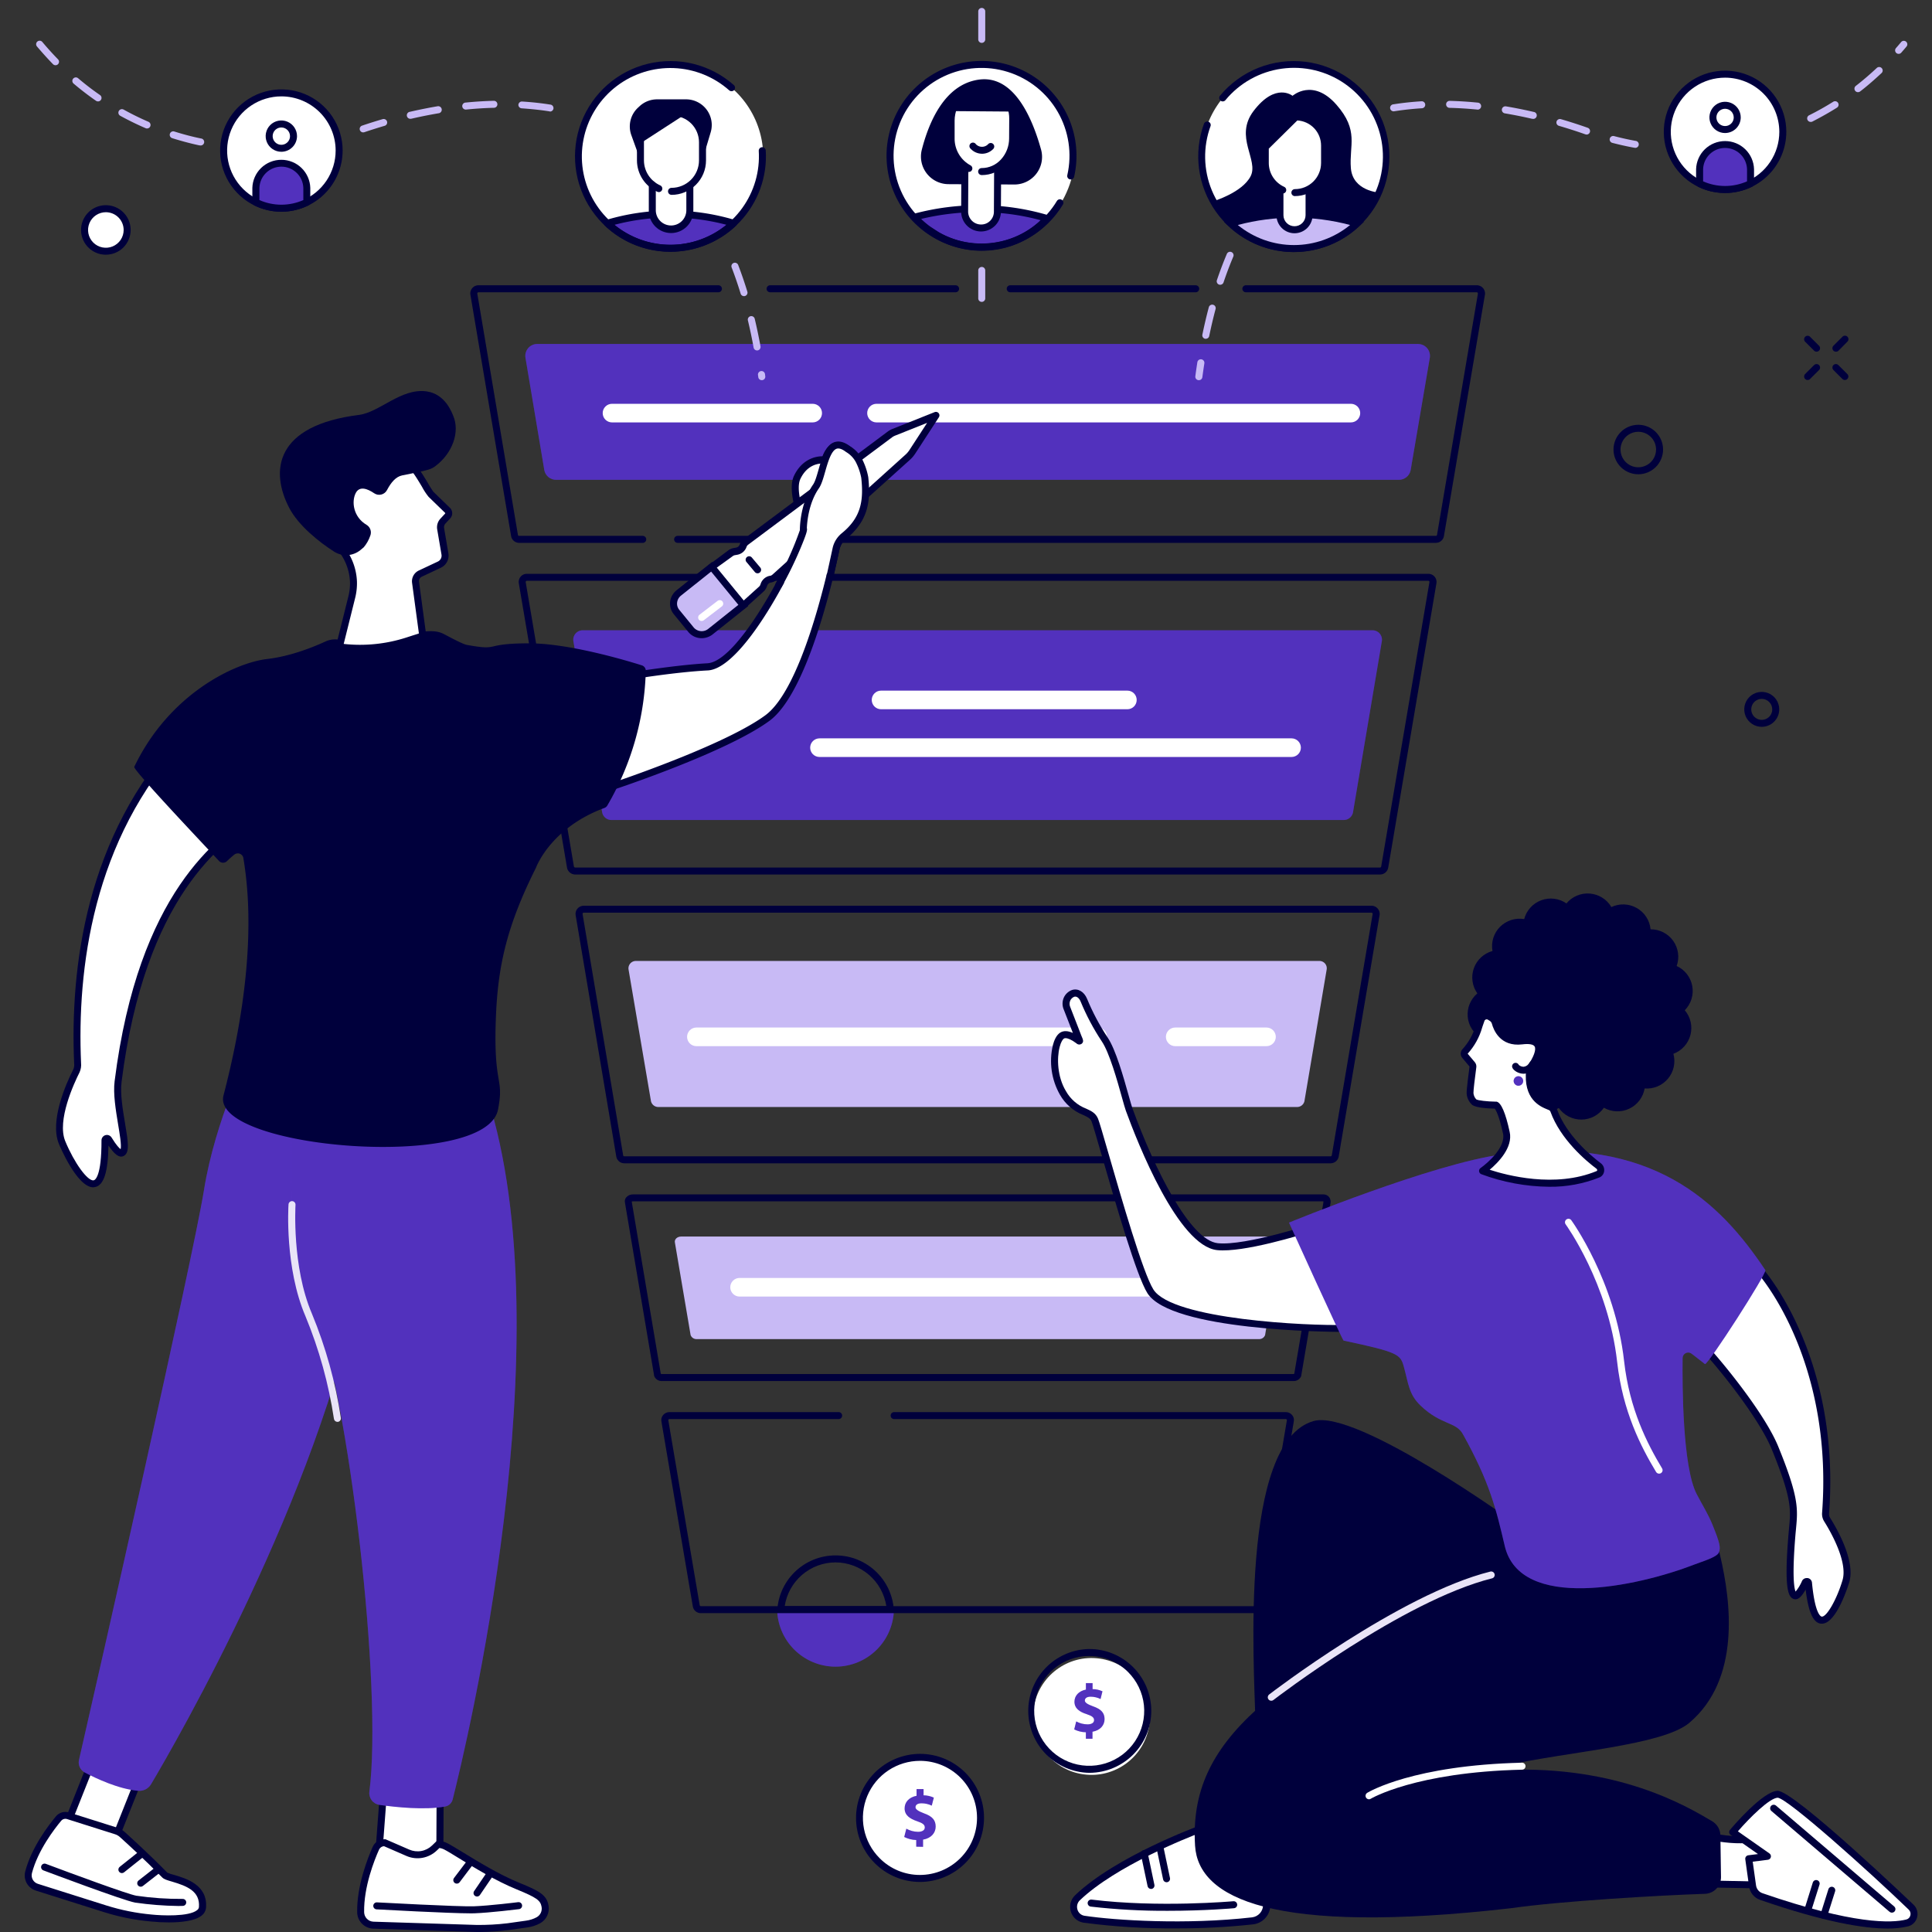 <svg width="200" height="200" viewBox="0 0 200 200" fill="none" xmlns="http://www.w3.org/2000/svg"><rect x="0" y="0" width="200" height="200" fill="#333333" stroke="none"/><g clip-path="url(#clip0_1147_1967)"><path d="M86.492 161.738c1.273.004 2.502.462 3.467 1.292.965.829 1.601 1.975 1.793 3.231H81.234c.193-1.255.829-2.401 1.792-3.23.964-.83 2.193-1.288 3.466-1.293zm0-.723c-1.591 0-3.119.627-4.249 1.745s-1.774 2.636-1.789 4.225h12.088c-.015-1.589-.658-3.107-1.789-4.225-1.131-1.118-2.658-1.745-4.249-1.745h-.012z" fill="#00003C"/><path d="M80.446 166.495c0 1.601.637 3.137 1.771 4.269 1.134 1.132 2.672 1.768 4.276 1.768 1.604 0 3.142-.636 4.276-1.768 1.134-1.132 1.771-2.668 1.771-4.269v-.065H80.449c0 .022-.002.044-.002.065z" fill="#673DEC"/><path d="M80.446 166.495c0 1.601.637 3.137 1.771 4.269 1.134 1.132 2.672 1.768 4.276 1.768 1.604 0 3.142-.636 4.276-1.768 1.134-1.132 1.771-2.668 1.771-4.269v-.065H80.449c0 .022-.002.044-.002.065z" fill="#000" fill-opacity=".2"/><path d="M129.85 166.994H72.553c-.193.002-.381-.063-.532-.184-.151-.121-.256-.29-.296-.479l-3.256-19.187c-.021-.116-.017-.234.013-.347.03-.114.084-.219.159-.309.081-.097.182-.175.296-.229.114-.053.239-.08.365-.08h17.515c.096 0 .188.038.256.106.068.068.106.16.106.256s-.038.188-.106.256c-.068.067-.16.106-.256.106H69.302c-.019-.001-.038.003-.055.01-.018.008-.033.019-.046.033-.008.009-.014.02-.018.031-.003.012-.004.024-.002.036l3.256 19.186c.009.022.026.041.046.054.021.013.045.019.07.018H129.85c.026.002.051-.005.073-.019.021-.015.037-.036.045-.061l3.249-19.156c.005-.014.007-.03.005-.045s-.008-.029-.017-.042c-.013-.014-.028-.026-.046-.034-.017-.008-.037-.012-.056-.011H92.561c-.096 0-.188-.039-.256-.106-.068-.068-.106-.16-.106-.256s.038-.188.106-.256c.068-.068.16-.106.256-.106h40.542c.128-.001.255.027.37.082.116.055.217.136.297.237.076.093.129.203.157.32.028.117.028.239.002.357l-3.248 19.154c-.042.189-.147.358-.298.479-.152.121-.339.187-.533.186zM133.857 142.965h-65.32c-.179.011-.356-.037-.506-.136-.149-.099-.262-.245-.32-.414v-.033l-3.017-17.891c-.02-.091-.019-.185.001-.276.021-.091.062-.176.119-.249.086-.104.195-.187.318-.242.123-.056.257-.083.392-.079h71.491c.113-.001.224.025.325.075.101.049.189.122.257.212.07.097.117.208.139.326.022.117.019.238-.011.354l-3.019 17.777c.001.014.001.027 0 .041-.063.17-.181.315-.334.411-.154.097-.335.141-.516.124zm-65.453-.755c.039.023.083.033.128.032h65.325c.044.001.087-.01.125-.032l3.015-17.738c-.002-.015-.002-.029 0-.044.007-.021.007-.044 0-.065H65.506c-.038-.001-.076.008-.111.024l3.009 17.823z" fill="#00003C"/><path d="M131.893 128.007H70.51c-.418 0-.725.308-.642.636l1.623 9.563c.048.129.136.24.252.315.116.075.253.111.391.102h58.183c.138.009.276-.027.392-.102.116-.075.205-.186.253-.315l1.575-9.563c.089-.328-.222-.636-.643-.636z" fill="#C8BAF5"/><path d="M126.618 134.22H76.563c-.256 0-.502-.102-.683-.283-.181-.18-.283-.426-.283-.682 0-.255.102-.501.283-.682.181-.18.427-.282.683-.282h50.055c.257 0 .502.102.683.282.182.181.283.427.283.682 0 .256-.101.502-.283.682-.181.181-.426.283-.683.283z" fill="#fff"/><path d="M137.748 120.424H64.627c-.197-.001-.387-.07-.538-.195-.151-.126-.254-.3-.29-.493l-4.205-24.979c-.022-.122-.017-.247.015-.366.032-.119.089-.231.169-.325.08-.095.179-.171.291-.223.112-.052.234-.079.358-.079h81.552c.126-.001.251.027.365.082.113.054.213.134.292.232.08.098.136.213.165.335.03.123.031.25.004.374l-4.226 24.96c-.04.191-.144.362-.296.486-.151.123-.34.191-.535.192zM60.427 94.48c-.018-0-.036.003-.052.011a.118.118 0 00-.042.033c-.011.014-.019.03-.023.047-.004.017-.005.035-.001.052l4.202 24.987c.006.026.021.049.042.066.021.016.047.025.074.025h73.121c.028 0 .055-.009.076-.027.022-.018.037-.042.042-.069l4.227-24.963c.006-.019.007-.04.004-.06s-.012-.039-.024-.056c-.011-.014-.025-.026-.041-.034-.017-.008-.035-.012-.053-.012H60.427z" fill="#00003C"/><path d="M136.562 99.478H65.844c-.115-.003-.229.019-.333.066a.766.766 0 00-.272.203c-.074.087-.128.19-.157.3-.029.111-.033.227-.011.339l2.319 13.616c.042.172.142.324.282.433.14.108.314.165.491.162h66.097c.178.004.351-.054.492-.162.14-.108.24-.261.281-.433l2.3-13.616c.022-.112.019-.228-.009-.339-.029-.111-.082-.214-.156-.301-.075-.087-.167-.157-.272-.203-.105-.046-.219-.069-.334-.065z" fill="#C8BAF5"/><path d="M131.104 108.298h-9.444c-.256 0-.502-.102-.683-.283-.181-.18-.283-.426-.283-.681 0-.256.102-.502.283-.682.181-.181.427-.283.683-.283h9.444c.256 0 .502.102.683.283.181.18.283.426.283.682 0 .255-.102.501-.283.681-.181.181-.427.283-.683.283zM113.634 108.298H72.092c-.256 0-.502-.102-.683-.283-.181-.18-.283-.426-.283-.681 0-.256.102-.502.283-.682.181-.181.427-.283.683-.283h41.542c.256 0 .502.102.683.283.181.18.283.426.283.682 0 .255-.102.501-.283.681-.181.181-.427.283-.683.283z" fill="#fff"/><path d="M142.87 90.53H59.545c-.197-.004-.387-.073-.54-.197-.153-.124-.26-.296-.303-.487l-4.992-29.45a.84.84 0 01.013-.367c.031-.12.089-.231.168-.326a.842.842 0 01.291-.224c.112-.052.235-.079.359-.079h93.322c.126 0.0.249.028.362.081.113.053.213.131.293.228.079.097.136.21.167.331.03.121.033.248.009.37l-4.987 29.418c-.037.195-.141.371-.293.499-.152.128-.344.199-.543.202zM54.54 60.124c-.018 0-.035.004-.051.012-.016.007-.03.018-.041.032a.12.12 0 00-.025.048.12.12 0 00-.002.054l4.992 29.44c.011.027.029.05.051.068.023.017.05.028.079.031H142.87c.028-.006.053-.02.073-.04.02-.02.033-.046.038-.073l4.99-29.416c.002-.004.002-.008 0-.012.005-.018.005-.036.001-.054-.005-.018-.013-.034-.025-.048-.011-.015-.025-.026-.042-.034-.016-.008-.034-.012-.052-.012l-93.313.005z" fill="#00003C"/><path d="M142.073 65.247H60.333c-.147-.001-.292.03-.425.092-.133.062-.25.153-.343.267a.975.975 0 00-.193.389c-.034.142-.036.291-.005.434l2.973 17.683c.047.221.169.418.345.559.176.141.396.217.621.215h75.787c.226.002.445-.074.621-.215.176-.141.298-.339.345-.559l2.98-17.683c.031-.143.029-.291-.005-.434-.034-.142-.1-.275-.193-.389-.093-.114-.21-.205-.343-.267-.133-.062-.278-.094-.425-.092z" fill="#673DEC"/><path d="M142.073 65.247H60.333c-.147-.001-.292.03-.425.092-.133.062-.25.153-.343.267a.975.975 0 00-.193.389c-.034.142-.036.291-.005.434l2.973 17.683c.047.221.169.418.345.559.176.141.396.217.621.215h75.787c.226.002.445-.074.621-.215.176-.141.298-.339.345-.559l2.98-17.683c.031-.143.029-.291-.005-.434-.034-.142-.1-.275-.193-.389-.093-.114-.21-.205-.343-.267-.133-.062-.278-.094-.425-.092z" fill="#000" fill-opacity=".2"/><path d="M116.704 73.421H91.209c-.256 0-.502-.102-.683-.282-.181-.181-.283-.426-.283-.682s.102-.501.283-.682c.181-.181.427-.282.683-.282h25.495c.257 0 .502.102.684.282.181.181.282.426.282.682s-.101.501-.282.682c-.182.181-.427.282-.684.282zM133.7 78.362H84.835c-.256 0-.502-.102-.683-.282-.181-.181-.283-.426-.283-.682 0-.256.102-.501.283-.682.181-.181.427-.282.683-.282H133.7c.256 0 .502.102.683.282.181.181.283.426.283.682s-.102.501-.283.682c-.181.181-.427.282-.683.282z" fill="#fff"/><path d="M148.642 56.196H70.147c-.096 0-.188-.038-.256-.106-.068-.068-.106-.16-.106-.256 0-.096.038-.188.106-.256.068-.068.16-.106.256-.106h78.495c.029-0.0.056-.01.078-.029.022-.018.036-.044.041-.072l4.231-24.967c.003-.019.002-.038-.003-.056-.005-.018-.014-.035-.026-.05-.011-.013-.024-.024-.04-.032-.015-.007-.032-.011-.049-.012h-23.901c-.096 0-.189-.038-.257-.106-.067-.068-.106-.16-.106-.256 0-.096.039-.188.106-.256.068-.068.161-.106.257-.106h23.91c.124.001.246.028.358.081.111.052.21.129.29.223.079.095.137.205.169.324.032.119.038.244.017.365l-4.241 24.967c-.034.197-.135.375-.288.504-.153.129-.346.2-.546.2zM123.785 30.255h-19.206c-.096 0-.188-.038-.256-.106s-.106-.16-.106-.256c0-.096.038-.188.106-.256.068-.068.16-.106.256-.106h19.199c.096 0 .188.038.256.106.068.068.106.16.106.256 0 .096-.038.188-.106.256-.068.068-.16.106-.256.106h.007zM98.92 30.255H79.722c-.096 0-.188-.038-.256-.106-.068-.068-.106-.16-.106-.256 0-.096.038-.188.106-.256.068-.068.16-.106.256-.106h19.199c.096 0 .188.038.256.106.068.068.106.16.106.256 0 .096-.038.188-.106.256a.363.363 0 01-.256.106zM66.542 56.196H53.741c-.197 0-.388-.069-.539-.194-.152-.125-.255-.3-.291-.493l-4.212-24.984c-.022-.122-.018-.247.014-.366.032-.12.089-.231.169-.326.08-.095.179-.171.292-.223.112-.052.235-.079.359-.078h24.838c.096 0 .188.038.256.106.068.068.106.16.106.256 0 .096-.038.188-.106.256-.068.068-.16.106-.256.106H49.532c-.018-0-.036.003-.052.011-.016.007-.031.019-.042.033-.011.014-.019.029-.024.047-.005.017-.005.035-.003.052l4.207 24.984c.007.026.022.05.043.066.021.017.048.025.075.025h12.801c.096 0 .188.038.256.106.068.068.106.16.106.256 0 .096-.038.188-.106.256-.068.068-.16.106-.256.106h.005z" fill="#00003C"/><path d="M146.793 35.607H55.613c-.184 0-.365.041-.531.12-.166.079-.312.194-.428.337-.116.143-.198.309-.241.488-.043.178-.045.364-.007.544l1.947 11.61c.061.274.214.519.434.695.22.175.493.271.774.27h87.255c.281 0.0.554-.095.773-.271.22-.175.373-.42.434-.694l1.979-11.598c.039-.18.038-.367-.004-.547-.042-.18-.124-.348-.24-.492-.116-.144-.263-.26-.43-.34-.167-.08-.349-.121-.534-.121z" fill="#673DEC"/><path d="M146.793 35.607H55.613c-.184 0-.365.041-.531.12-.166.079-.312.194-.428.337-.116.143-.198.309-.241.488-.043.178-.045.364-.007.544l1.947 11.61c.061.274.214.519.434.695.22.175.493.271.774.27h87.255c.281 0.0.554-.095.773-.271.22-.175.373-.42.434-.694l1.979-11.598c.039-.18.038-.367-.004-.547-.042-.18-.124-.348-.24-.492-.116-.144-.263-.26-.43-.34-.167-.08-.349-.121-.534-.121z" fill="#000" fill-opacity=".2"/><path d="M139.842 43.728H90.738c-.256 0-.502-.102-.683-.282-.181-.181-.283-.426-.283-.682s.102-.501.283-.682c.181-.181.427-.282.683-.282h49.104c.256 0 .502.102.683.282.181.181.283.426.283.682s-.102.501-.283.682c-.181.181-.427.282-.683.282zM84.128 43.728H63.357c-.256 0-.502-.102-.683-.282-.181-.181-.283-.426-.283-.682s.102-.501.283-.682c.181-.181.427-.282.683-.282h20.771c.256 0 .502.102.683.282.181.181.283.426.283.682s-.102.501-.283.682c-.181.181-.427.282-.683.282zM45.566 184.234l-.041 9.09-6.391-.41.657-8.707 5.775.027z" fill="#fff"/><path d="M45.889 193.71l-7.139-.459.708-9.403 6.475.029-.043 9.833zm-6.362-1.134l5.637.362.039-8.343-5.072-.024-.604 8.005z" fill="#00003C"/><path d="M45.358 190.927l-.386.371c-.36.346-.814.577-1.305.665-.491.088-.998.029-1.455-.17l-2.389-1.04c-.193-.006-.383.045-.546.148-.163.102-.292.25-.37.426-.529 1.184-1.621 3.959-1.575 6.626.005.35.145.684.391.934.245.249.578.395.928.407l10.683.337h.022c1.07.013 2.14-.045 3.203-.173l1.932-.275c.429-.055.845-.187 1.227-.391.254-.141.458-.358.582-.62.124-.263.162-.558.109-.843-.15-.89-.775-1.254-2.792-2.074-3.096-1.259-6.396-3.58-7.521-4.14-.23-.113-.481-.177-.737-.188z" fill="#fff"/><path d="M49.793 200h-.449l-10.7-.345c-.442-.014-.861-.198-1.171-.512-.31-.314-.489-.734-.498-1.175-.048-2.768 1.109-5.664 1.606-6.781.106-.242.283-.446.508-.587.225-.14.486-.209.751-.199h.07l2.451 1.066c.391.172.826.224 1.247.149.421-.075.81-.274 1.118-.571l.497-.482h.152c.312.01.619.087.898.227.365.18.932.53 1.65.964 1.58.965 3.746 2.303 5.845 3.156 2.041.83 2.828 1.247 3.014 2.346.067.36.019.732-.138 1.063-.157.33-.414.603-.736.779-.42.226-.877.373-1.35.434l-1.944.273c-.936.113-1.878.178-2.821.195zm-10.043-8.885c-.11.008-.216.045-.306.109-.09.063-.161.15-.206.25-.483 1.071-1.589 3.858-1.543 6.472.004.257.106.502.286.686.18.183.423.291.68.3l10.683.338c1.061.011 2.122-.046 3.176-.172l1.932-.272c.386-.049.759-.168 1.101-.352.189-.105.34-.266.432-.461.091-.196.119-.415.078-.627-.114-.67-.546-.964-2.572-1.796-2.154-.875-4.442-2.281-5.954-3.211-.7-.432-1.254-.772-1.592-.941-.142-.069-.295-.116-.452-.137l-.271.258c-.411.395-.93.66-1.492.761-.562.1-1.141.032-1.664-.197l-2.316-1.008z" fill="#00003C"/><path d="M47.285 194.992c-.068 0-.134-.019-.191-.054-.057-.036-.103-.087-.133-.147-.03-.061-.042-.128-.036-.195.006-.067.032-.131.073-.185l1.268-1.673c.028-.04.064-.074.105-.099.041-.026.087-.043.136-.051.048-.007.097-.005.144.007.047.012.092.033.13.062.039.03.071.067.096.109.024.042.04.088.045.137.006.048.002.097-.012.144-.013.046-.036.09-.067.127l-1.263 1.674c-.035.045-.079.082-.13.107-.051.025-.107.038-.165.037zM49.382 196.328c-.073.001-.145-.021-.205-.063-.039-.026-.073-.06-.099-.1-.026-.04-.044-.084-.053-.131-.009-.047-.008-.094.002-.141.01-.046.029-.09.056-.129l1.299-1.91c.054-.079.138-.134.232-.152.095-.017.192.003.272.057.079.054.134.137.152.232.018.094-.003.191-.057.271l-1.299 1.909c-.034.049-.078.088-.131.115-.052.028-.11.042-.169.042zM48.739 198.069c-2.22 0-9.419-.393-9.755-.413-.096-.005-.186-.048-.25-.12-.064-.072-.097-.166-.092-.262.005-.096.049-.185.121-.249s.166-.097.262-.092c.085 0 8.453.463 10.052.405 1.599-.058 4.533-.422 4.562-.427.096-.011.193.015.269.075.076.059.126.147.138.242.012.096-.015.193-.074.269-.06.076-.147.126-.243.138-.121.014-3.007.373-4.625.429-.099.002-.222.005-.365.005z" fill="#00003C"/><path d="M14.334 184.28l-2.77 6.948-4.995-1.434 2.988-7.521 4.777 2.007z" fill="#fff"/><path d="M11.779 191.667l-5.693-1.634 3.27-8.234 5.446 2.288-3.024 7.58zm-4.724-2.109l4.297 1.232 2.514-6.315-4.108-1.712-2.703 6.795z" fill="#00003C"/><path d="M12.025 189.536l-4.98-1.572c-.171-.054-.354-.056-.526-.006-.172.051-.325.151-.44.288-.783.931-2.476 3.154-3.108 5.567-.083.318-.041.656.119.944.16.288.424.503.739.602l7.074 2.237c1.554.493 3.158.816 4.782.965 0 0 5.164.545 5.289-1.112.198-2.79-3.444-2.872-3.917-3.354-1.811-1.847-3.705-3.573-4.403-4.2-.182-.162-.396-.284-.628-.359z" fill="#fff"/><path d="M17.47 199.007c-.612-.001-1.224-.032-1.833-.094-1.648-.146-3.275-.469-4.852-.965l-7.074-2.235c-.403-.126-.742-.402-.947-.771-.205-.369-.259-.803-.152-1.211.657-2.512 2.444-4.822 3.181-5.707.162-.194.378-.336.62-.406.243-.071.501-.067.742.011l4.98 1.572c.282.09.542.239.763.436.725.653 2.611 2.37 4.418 4.217.233.105.475.185.725.241 1.208.357 3.463 1.018 3.287 3.376-.013.159-.059.315-.136.456-.076.141-.18.265-.306.364-.703.581-2.196.716-3.415.716zM6.763 188.282c-.08 0-.159.018-.232.051-.073.034-.137.083-.189.144-.705.842-2.415 3.055-3.036 5.428-.059.228-.028.471.086.677.115.206.304.361.53.432l7.077 2.237c1.528.482 3.104.798 4.7.943 1.031.109 3.864.241 4.712-.463.052-.036.095-.084.127-.139.032-.055.051-.116.057-.179.123-1.635-1.239-2.17-2.77-2.623-.51-.15-.848-.241-1.036-.442-1.792-1.83-3.664-3.534-4.384-4.183-.144-.129-.313-.226-.497-.284l-4.971-1.572c-.056-.019-.115-.028-.174-.027z" fill="#00003C"/><path d="M12.617 193.902c-.075.001-.149-.023-.21-.066-.062-.044-.108-.106-.133-.177-.025-.071-.027-.148-.005-.22.021-.072.065-.136.124-.183l2.118-1.688c.076-.054.169-.077.262-.064.092.012.176.06.234.133.058.073.085.166.077.259-.009.092-.053.178-.123.239l-2.118 1.688c-.064.051-.143.08-.225.079zM14.568 195.313c-.075 0-.149-.023-.211-.067-.061-.043-.108-.105-.133-.176s-.027-.149-.005-.221c.021-.072.065-.136.124-.182l1.732-1.353c.076-.056.171-.08.264-.067.093.012.178.061.236.135.058.074.085.168.075.261-.01.094-.056.18-.128.24l-1.732 1.353c-.063.05-.141.077-.222.077zM18.467 197.307c-1.501-.019-2.999-.137-4.485-.352-1.208-.217-9.134-3.2-9.472-3.327-.047-.015-.091-.039-.129-.071-.038-.032-.068-.072-.09-.116-.022-.045-.034-.093-.037-.142-.002-.05.006-.099.023-.145.018-.046.044-.089.079-.124.034-.036.076-.064.122-.082.046-.019.095-.029.144-.028.05.001.098.012.143.032 2.838 1.066 8.453 3.135 9.345 3.292 1.582.232 3.18.342 4.78.33.048-.003.095.003.141.018.045.015.087.039.123.07.036.031.066.069.087.112.021.042.034.089.037.136.003.048-.003.095-.018.141-.015.045-.039.086-.07.122-.031.036-.069.066-.112.087-.043.021-.089.034-.137.037-.126.007-.287.01-.473.01z" fill="#00003C"/><path d="M25.77 108.91s-3.485 6.964-4.657 14.298c-1.121 6.993-11.127 51.135-12.938 58.988-.055.251-.027.513.081.746.108.233.289.424.516.544 1.188.627 3.509 1.719 5.528 1.895.263.026.528-.024.764-.143.236-.119.433-.303.569-.529 2.657-4.463 17.349-29.97 21.652-52.095 4.739-24.33 3.787-22.426 3.787-22.426L25.77 108.91z" fill="#673DEC"/><path d="M25.77 108.91s-3.485 6.964-4.657 14.298c-1.121 6.993-11.127 51.135-12.938 58.988-.055.251-.027.513.081.746.108.233.289.424.516.544 1.188.627 3.509 1.719 5.528 1.895.263.026.528-.024.764-.143.236-.119.433-.303.569-.529 2.657-4.463 17.349-29.97 21.652-52.095 4.739-24.33 3.787-22.426 3.787-22.426L25.77 108.91z" fill="#000" fill-opacity=".2"/><path d="M30.632 112.095s-2.034 13.233 1.811 23.019c3.695 9.404 7.178 39.69 5.796 50.352-.043.321.044.647.241.905.197.258.488.427.81.472 1.691.241 4.712.557 6.787.168.186-.033.359-.119.497-.247s.238-.293.285-.476c1.369-5.411 11.593-47.677 3.596-72.734l-19.824-1.459z" fill="#673DEC"/><path d="M30.632 112.095s-2.034 13.233 1.811 23.019c3.695 9.404 7.178 39.69 5.796 50.352-.043.321.044.647.241.905.197.258.488.427.81.472 1.691.241 4.712.557 6.787.168.186-.033.359-.119.497-.247s.238-.293.285-.476c1.369-5.411 11.593-47.677 3.596-72.734l-19.824-1.459z" fill="#000" fill-opacity=".2"/><path d="M34.929 147.192c-.088-.001-.173-.033-.239-.091-.066-.058-.109-.138-.121-.225-.549-3.647-1.539-7.215-2.949-10.623-2.154-5.03-1.77-11.313-1.753-11.574.003-.047.015-.094.036-.137.021-.042.05-.08.086-.112.036-.031.077-.055.122-.071.045-.015.093-.022.14-.019.048.003.094.016.137.037.043.021.081.05.113.086.032.035.056.077.071.122.015.045.022.092.019.14 0 .065-.389 6.38 1.691 11.248 1.437 3.47 2.446 7.101 3.005 10.814.006.047.003.095-.01.141-.013.046-.034.089-.063.126-.029.038-.066.069-.107.093-.041.024-.087.039-.134.045h-.043z" fill="#E9E4F7"/><path d="M64.17 70.163s5.347-.923 9.081-1.128c3.734-.205 9.784-12.694 9.902-14.204.059-.221.053-.455-.017-.673-.362-1.126-1.208-3.498-.616-4.745.998-2.09 2.865-1.784 2.865-1.784s.517-1.866 1.734-1.447c.932.326 1.961 1.242 2.147 2.939.254 2.317.292 4.581-1.893 6.353-.426.344-.721.823-.836 1.357-.693 3.315-3.318 14.708-7.101 17.497-4.439 3.272-16.39 7.197-16.39 7.197L64.17 70.163z" fill="#fff"/><path d="M63.054 81.884c-.051 0-.1-.01-.147-.03-.046-.02-.088-.05-.122-.087a.36.36 0 01-.075-.129c-.016-.048-.021-.098-.016-.149l1.116-11.373c.008-.079.041-.153.096-.211.054-.058.126-.097.204-.11.053 0 5.41-.928 9.122-1.133 3.459-.188 9.439-12.321 9.567-13.871.003-.028.009-.055.017-.082.035-.149.029-.305-.017-.451l-.085-.261c-.423-1.297-1.128-3.465-.514-4.752.773-1.618 2.111-2.021 2.942-2.011.147-.383.483-1.039 1.034-1.333.164-.085.344-.135.528-.146.184-.011.369.016.542.081.497.174 2.133.921 2.389 3.243.256 2.322.312 4.769-2.026 6.671-.36.293-.609.7-.708 1.153-.725 3.433-3.367 14.862-7.246 17.715-4.437 3.267-16.003 7.089-16.494 7.25a.362.362 0 01-.106.017zm1.449-11.424l-1.034 10.553c2.357-.8 11.946-4.157 15.759-6.968 3.666-2.7 6.255-13.91 6.961-17.28.134-.616.474-1.167.966-1.562 2.055-1.688 2.007-3.81 1.763-6.028-.21-1.902-1.514-2.503-1.908-2.64-.079-.032-.165-.047-.25-.043-.086.004-.169.027-.245.067-.423.222-.703.938-.768 1.172-.024.086-.079.16-.154.208-.075.048-.166.067-.254.052-.063 0-1.618-.224-2.481 1.582-.483 1.027.186 3.103.548 4.217l.087.263c.088.277.098.572.029.854-.225 1.801-6.28 14.279-10.248 14.496-3.198.157-7.637.87-8.772 1.058z" fill="#00003C"/><path d="M76.923 62.689l-3.311-3.947 2.007-1.495c.111-.082.239-.137.374-.162l.242-.043c.152-.026.294-.092.413-.19a.872.872 0 00.261-.371c.057-.16.161-.299.297-.4l14.897-11.12c.122-.092.256-.167.399-.222l4.374-1.743-2.439 3.781c-.136.207-.298.395-.483.559L80.186 59.736c-.118.106-.262.178-.418.21h-.039c-.146.029-.283.095-.397.192-.114.097-.201.221-.253.361l-.051.142a.873.873 0 01-.241.342l-1.865 1.707z" fill="#fff"/><path d="M76.922 63.051h-.027c-.094-.011-.181-.057-.241-.13l-3.311-3.947c-.063-.077-.092-.176-.082-.275.007-.048.023-.094.048-.135a.36.36 0 01.097-.106l2.005-1.495c.157-.117.339-.195.531-.229l.241-.041c.089-.015.172-.053.242-.11.069-.058.122-.133.152-.218.082-.227.229-.425.423-.569l14.897-11.12c.149-.11.311-.2.483-.27l4.374-1.743c.072-.028.151-.032.225-.013.074.019.141.062.19.121.048.059.077.132.081.208.004.076-.016.152-.057.216l-2.454 3.771c-.152.232-.333.443-.539.629l-13.774 12.408c-.166.15-.37.253-.589.297h-.039c-.085.017-.165.055-.231.111-.066.056-.117.128-.148.21l-.051.142c-.07.185-.183.35-.331.482l-1.884 1.7c-.062.063-.144.1-.232.106zm-2.775-4.248l2.823 3.376 1.604-1.447c.06-.054.107-.122.135-.198l.051-.142c.074-.198.198-.373.358-.51.161-.137.354-.23.562-.271h.039c.09-.02.173-.062.242-.123l13.767-12.415c.159-.142.299-.304.415-.482l1.833-2.816-3.314 1.321c-.113.046-.22.106-.319.178L77.446 56.391c-.081.06-.141.145-.172.241-.074.204-.201.386-.368.526-.167.14-.368.233-.583.27l-.241.043a.534.534 0 00-.222.094l-1.712 1.237z" fill="#00003C"/><path d="M70.283 61.38l3.381-2.705 3.287 4.014-3.401 2.705c-.294.238-.67.351-1.047.316-.377-.035-.725-.216-.97-.504l-1.493-1.842a1.398 1.398 0 01-.253-.492c-.051-.179-.066-.366-.043-.551.022-.185.082-.363.174-.525.092-.162.216-.303.364-.417z" fill="#C8BAF5"/><path d="M72.633 66.065c-.264.001-.524-.056-.763-.168a1.774 1.774 0 01-.617-.479l-1.5-1.832c-.145-.177-.254-.382-.32-.602s-.086-.45-.062-.678c.026-.236.099-.464.215-.671.116-.207.272-.389.459-.535l.225.282-.23-.284 3.678-2.929 3.739 4.569-3.686 2.934c-.325.255-.727.393-1.14.393zm.983-6.893l-3.118 2.483c-.112.088-.206.197-.275.321-.069.124-.113.261-.129.402a.989.989 0 00.034.395c.038.128.101.247.186.35l1.5 1.835c.184.215.446.35.728.376.283.025.564-.061.784-.241l3.111-2.479-2.821-3.443zM78.423 59.348c-.053 0-.105-.011-.153-.033s-.09-.054-.125-.095l-.857-1.025a.36.36 0 01-.077-.124c-.017-.046-.024-.096-.022-.145a.363.363 0 01.038-.141c.022-.044.053-.083.091-.115.038-.032.082-.056.129-.07.047-.014.097-.019.146-.013.049.006.097.021.139.046.043.025.08.058.11.097l.862 1.022c.045.053.073.117.083.185.009.068-.001.138-.03.2-.029.062-.075.116-.133.153a.363.363 0 01-.195.057h-.005z" fill="#00003C"/><path d="M72.635 64.285c-.076 0-.15-.023-.212-.067-.062-.044-.108-.106-.133-.178-.025-.072-.026-.149-.004-.222.022-.072.066-.136.126-.182l1.889-1.447c.077-.052.17-.074.262-.059.092.015.174.064.231.138.056.074.082.166.072.258-.01.092-.055.177-.126.237l-1.886 1.447c-.063.048-.14.074-.22.075zM80.697 60.384c1.674-2.973 2.645-5.772 2.463-5.565 0 0-.019-2.563 1.309-4.47.814-1.172.918-5.572 3.234-3.925.498.354.838.567 1.208 1.225.286.556.492 1.149.611 1.763.254 2.32.046 4.282-2.147 6.064-.423.343-.716.82-.829 1.353-.07.34-.43 1.96-.541 2.454l-5.309 1.102z" fill="#fff"/><path d="M83.161 54.819s.522-2.819 1.309-4.47c.614-1.288.918-5.572 3.234-3.925.497.354.838.567 1.208 1.225.286.556.492 1.149.611 1.763.254 2.319.046 4.282-2.147 6.064-.423.343-.716.82-.828 1.353-.068.316-3.396-1.905-3.386-2.009z" fill="#fff"/><path d="M80.608 60.927a.364.364 0 01-.176-.048c-.081-.047-.141-.123-.167-.213-.026-.09-.015-.187.029-.269 1-1.759 1.84-3.605 2.509-5.514a.39.39 0 010-.051c0-.108 0-2.7 1.374-4.68.203-.294.374-.89.555-1.521.357-1.246.725-2.534 1.64-2.855.461-.159.981-.039 1.546.364l.099.07c.507.312.923.751 1.208 1.273.31.598.53 1.238.655 1.9.273 2.498 0 4.538-2.278 6.385-.357.288-.605.688-.703 1.136-.072.342-.495 2.274-.604 2.758-.021.094-.079.175-.16.227-.081.051-.18.068-.274.047-.094-.021-.175-.079-.227-.16-.051-.081-.068-.179-.047-.273.111-.482.531-2.411.601-2.746.13-.613.467-1.162.954-1.558 2.024-1.644 2.27-3.417 2.014-5.746a6.198 6.198 0 00-.565-1.625c-.233-.429-.579-.786-1-1.034l-.099-.072c-.362-.258-.659-.347-.886-.268-.56.195-.906 1.401-1.183 2.368-.196.692-.384 1.345-.657 1.736-1.065 1.531-1.22 3.549-1.241 4.113.072.191-.046.627-.669 2.112-.57 1.355-1.215 2.678-1.932 3.962-.032.056-.077.102-.133.135-.056.032-.119.049-.183.049z" fill="#00003C"/><path d="M19.138 76.093c-2.067 2.199-12.04 12.49-11.11 33.963.031.264-.008.531-.111.776-.609 1.206-2.439 5.157-1.497 7.434 1.087 2.635 4.471 8.267 4.449-.217 0-.044.015-.086.041-.12.026-.034.063-.059.104-.071.042-.012.086-.01.126.005.041.015.075.043.098.079.411.668 1.051 1.58 1.396 1.413.811-.393-.742-4.766-.411-7.382 2.717-21.582 12.412-26.06 15.098-28.102 0 0-7.958-8.017-8.183-7.778z" fill="#fff"/><path d="M9.661 122.912c-1.691 0-3.49-4.316-3.567-4.507-.966-2.358.725-6.196 1.51-7.737.073-.189.098-.394.072-.595-.43-9.739 1.157-23.564 11.112-34.137l.191-.203h.169c.193 0 .594 0 8.431 7.889l.29.292-.336.234c-.266.203-.594.427-.966.685-3.456 2.346-11.547 7.841-13.984 27.176-.152 1.205.121 2.838.36 4.272.321 1.915.514 3.07-.15 3.39-.43.208-.908-.118-1.565-1.085-.043 2.749-.483 4.118-1.384 4.297-.06.016-.121.026-.184.029zM19.211 76.543C9.521 86.911 7.975 100.476 8.391 110.041c.034.325-.018.653-.15.953-.572 1.133-2.369 4.995-1.488 7.134.927 2.245 2.328 4.183 2.947 4.056.135-.027.816-.355.807-4.135 0-.122.041-.241.115-.338.074-.097.177-.168.295-.201.117-.033.243-.027.357.017.114.044.21.124.275.227.51.83.807 1.117.94 1.206.104-.383-.104-1.628-.261-2.558-.241-1.483-.529-3.164-.362-4.48 2.476-19.653 10.758-25.276 14.293-27.677.222-.152.427-.289.611-.419-2.63-2.64-6.586-6.532-7.557-7.282z" fill="#00003C"/><path d="M23.493 89.149c.244-.242.501-.471.77-.685.08-.062.174-.102.275-.117.1-.014.202-.003.296.034.094.037.177.098.24.176.063.079.105.172.121.272.461 2.852 1.558 10.705-2.055 24.555-1.449 5.531 27.174 7.935 28.418 1.464.671-3.491-.555-2.245-.203-9.989.242-5.078 1.179-9.143 4.118-15.01l.022-.051c.128-.333 1.712-4.169 7.072-6.158a.596.596 0 00.295-.241c2.489-4.242 3.862-9.045 3.99-13.96a.582.582 0 00-.111-.348.583.583 0 00-.297-.214c-1.606-.506-7.569-2.293-11.733-2.281-4.855.015-2.811.803-6.374.166-.483-.087-2.065-.965-2.415-1.138-2.203-1.155-6.28 1.666-10.704.622-.519-.118-1.062-.058-1.543.169-1.188.547-3.575 1.524-6.009 1.804-3.28.374-10.125 3.554-13.767 11.164-.145.304 6.953 7.783 8.777 9.748.106.11.252.174.406.177.153.003.302-.055.413-.161z" fill="#00003C"/><path d="M43.766 65.824l-.749-5.546a.877.877 0 01.098-.525c.087-.161.221-.291.385-.371l1.971-.926c.205-.095.372-.255.477-.456.104-.2.14-.429.101-.651l-.444-2.606c-.024-.143-.015-.289.027-.427.042-.138.115-.265.214-.371l.483-.521c.076-.082.117-.189.114-.301-.003-.111-.049-.217-.129-.295l-1.705-1.649c-.331-.323-1.691-3.057-2.118-2.893 0 0-7.934.574-9.043 4.376a3.027 3.027 0 00-.016 1.508c.122.496.368.953.714 1.329l.896 1.001c.646.689 1.111 1.526 1.353 2.438.242.912.255 1.869.036 2.787l-1.309 5.239c2.351.322 4.745.112 7.004-.615l1.64-.526z" fill="#fff"/><path d="M37.271 67.475c-.735 0-1.47-.051-2.198-.152-.049-.008-.095-.026-.137-.052-.042-.026-.077-.061-.105-.102-.029-.042-.048-.09-.057-.14-.009-.05-.007-.102.006-.151l1.309-5.237c.104-.455.152-.92.142-1.386-.049-1.304-.563-2.547-1.449-3.506l-.896-1.001c-.388-.422-.662-.936-.798-1.493-.136-.557-.129-1.139.021-1.692 1.135-3.892 8.615-4.581 9.32-4.632.483-.13.947.533 1.884 2.105.169.303.356.597.558.88l1.703 1.649c.147.144.233.339.238.545.005.206-.07.406-.209.557l-.483.521c-.06.064-.104.141-.129.224-.026.084-.032.172-.018.258l.444 2.607c.051.3.003.609-.138.878-.141.27-.366.486-.642.616l-1.971.926c-.098.046-.178.121-.23.216a.51.51 0 00-.059.31l.746 5.546c.012.083-.005.168-.05.239a.357.357 0 01-.192.151l-1.63.526c-1.609.521-3.289.788-4.98.791zm-1.691-.817c2.17.237 4.365.016 6.444-.649l1.341-.434-.708-5.247c-.033-.259.018-.521.144-.75.126-.228.322-.411.559-.521l1.968-.926c.133-.063.242-.168.309-.299.068-.131.09-.28.065-.425L45.258 54.8c-.033-.197-.02-.399.037-.591.057-.191.158-.367.294-.514l.483-.521c.006-.006.011-.013.014-.02.003-.008.005-.016.005-.024 0-.008-.002-.017-.005-.024-.003-.008-.008-.015-.014-.021l-1.703-1.652c-.258-.32-.484-.664-.676-1.027-.304-.511-.925-1.553-1.191-1.758-.483.041-7.697.702-8.695 4.116-.116.434-.12.891-.012 1.327.108.436.325.838.631 1.168l.896 1.001c1.001 1.089 1.58 2.499 1.63 3.976a6.258 6.258 0 01-.164 1.572l-1.208 4.849z" fill="#00003C"/><path d="M46.907 43.017c-.15-.34-.821-2.237-2.761-2.503-2.623-.359-4.852 2.17-6.99 2.438-8.695 1.092-9.207 5.787-7.221 9.616.949 1.837 3.128 3.568 4.654 4.538.41.261.891.387 1.377.36.485-.027.95-.205 1.328-.51.191-.152.331-.273.36-.301.296-.352.524-.756.674-1.191.082-.206.088-.434.015-.643-.072-.209-.217-.386-.409-.497-1.36-.808-1.56-2.387-1.116-3.272.394-.784 1.232-.458 1.92.012.107.073.229.122.356.144.128.022.259.017.384-.015s.243-.09.344-.171c.101-.081.184-.182.244-.297.418-.796.918-1.382 1.565-1.512 2.724-.54 3.002-.627 3.444-.965 1.737-1.3 2.577-3.518 1.831-5.232z" fill="#00003C"/><path d="M173.773 189.242s5.142 1.786 8.142.993c0 0 3.734 3.243 3.686 4.957l-13.062-.241 1.234-5.709z" fill="#fff"/><path d="M185.951 195.559l-13.858-.258 1.413-6.525.386.135c.051.017 5.072 1.741 7.932.984l.186-.048.145.125c.393.345 3.864 3.407 3.808 5.24l-.012.347zm-12.965-.965l12.205.241c-.341-1.273-2.389-3.31-3.382-4.188-2.623.591-6.521-.528-7.777-.921l-1.046 4.868z" fill="#00003C"/><path d="M179.371 189.647s3.22-3.846 4.649-3.911c1.208-.056 10.777 8.752 13.825 11.691.124.118.215.267.263.432.047.164.05.338.008.504-.042.166-.127.318-.248.44-.12.122-.27.21-.436.254-1.792.454-5.895.444-15.105-2.734-.237-.082-.446-.228-.605-.422-.159-.193-.261-.427-.296-.675l-.396-2.819 1.933-.241-3.592-2.519z" fill="#fff"/><path d="M195.392 199.641c-2.457 0-6.522-.663-13.185-2.966-.301-.103-.566-.288-.768-.533-.202-.245-.331-.541-.374-.856l-.394-2.818c-.007-.048-.004-.096.008-.142.012-.047.033-.09.062-.128.029-.038.065-.07.107-.094.041-.024.087-.04.134-.046l1.005-.126-2.826-1.979c-.041-.029-.076-.065-.102-.108-.026-.043-.043-.091-.05-.141-.007-.049-.003-.1.011-.148.015-.048.039-.093.071-.131.341-.408 3.382-3.969 4.91-4.041h.017c1.734 0 13.953 11.675 14.076 11.793.172.166.296.374.359.604.064.23.065.472.004.703-.058.225-.175.431-.34.595-.165.164-.372.281-.598.338-.697.161-1.412.237-2.127.224zm-13.951-6.92l.343 2.454c.025.183.1.355.217.498.116.142.271.25.445.31 9.456 3.26 13.392 3.106 14.897 2.722.101-.025.193-.077.266-.15.073-.074.125-.166.15-.267.029-.105.03-.217.001-.323-.029-.105-.086-.201-.166-.277-4.18-4.032-12.506-11.492-13.566-11.59-.853.038-2.877 2.044-4.123 3.481l3.268 2.288c.06.042.106.102.132.17.026.069.03.144.012.215-.018.071-.057.135-.112.183-.055.049-.123.08-.196.088l-1.568.198z" fill="#00003C"/><path d="M188.808 198.64c-.037.001-.074-.005-.109-.017-.046-.013-.088-.036-.125-.066-.037-.031-.068-.068-.09-.11-.023-.042-.036-.088-.041-.136-.004-.047 0-.095.015-.141l.818-2.599c.029-.092.093-.169.179-.213.085-.045.185-.053.277-.025.092.029.168.093.213.178.044.086.053.185.025.277l-.822 2.599c-.022.073-.068.136-.129.182-.061.045-.135.07-.211.071zM187.197 197.953c-.037-.001-.073-.006-.108-.017-.047-.013-.089-.036-.127-.067-.037-.03-.067-.068-.09-.11-.022-.042-.036-.089-.04-.137-.005-.048 0-.096.015-.141l.816-2.609c.015-.046.038-.088.069-.124.03-.036.068-.066.11-.088.043-.022.089-.035.136-.039.048-.004.095.001.141.016.045.014.087.037.123.068.037.031.067.068.089.11.022.042.035.089.039.136.004.047-.001.095-.016.14l-.819 2.599c-.021.074-.065.14-.126.187-.06.047-.135.074-.212.076zM195.848 197.996c-.089.002-.175-.029-.242-.086l-12.235-10.44c-.074-.064-.118-.155-.125-.252-.007-.097.026-.192.09-.266.064-.073.154-.118.252-.124.097-.007.192.025.266.089l12.235 10.443c.057.048.097.113.116.185.018.072.014.148-.012.218-.027.07-.074.129-.136.171-.061.042-.135.064-.209.062z" fill="#00003C"/><path d="M131.125 197.177c0-1.223-.031-3.159-.068-5.64l-3.647.516-3.026-2.765s-8.658 3.161-12.851 7.158c-.177.166-.305.378-.367.612-.063.234-.059.481.011.713.07.232.204.44.387.6.182.16.406.266.645.305 3.198.483 10.603.948 17.448.167.408-.046.785-.242 1.056-.55.271-.308.418-.706.412-1.116z" fill="#fff"/><path d="M121.694 199.626c-3.186.023-6.37-.175-9.528-.593-.302-.046-.585-.177-.816-.377-.231-.199-.401-.46-.491-.751-.095-.299-.104-.619-.026-.924.079-.304.242-.58.47-.795 4.198-4.005 12.62-7.108 12.975-7.234.063-.022.13-.027.195-.014.066.013.126.044.175.089l2.898 2.652 3.478-.494c.051-.007.102-.003.151.012.049.014.095.039.134.072.039.033.07.074.092.12.023.047.035.097.036.148.036 2.486.055 4.42.067 5.642.009.499-.169.982-.498 1.357-.329.376-.786.615-1.282.673-2.667.289-5.348.428-8.03.417zm2.62-9.921c-1.333.506-8.786 3.443-12.52 7.004-.132.122-.225.279-.27.452-.045.174-.039.357.016.527.049.163.142.309.271.421.128.112.285.185.454.211 3.231.482 10.52.942 17.351.164.317-.039.61-.193.82-.434.21-.241.323-.551.317-.871 0-1.152-.029-2.941-.063-5.227l-3.229.456c-.053.007-.106.002-.157-.014-.051-.016-.098-.042-.137-.078l-2.853-2.611z" fill="#00003C"/><path d="M120.867 197.806c-2.657.014-5.313-.132-7.953-.436-.096-.012-.183-.062-.243-.138-.06-.076-.086-.173-.075-.269.012-.096.062-.183.138-.242.077-.06.173-.087.269-.075 6.915.856 14.598.176 14.675.169.048-.004.096.001.141.015.046.014.088.037.125.068.037.03.067.068.089.11.022.042.036.089.04.136.005.048-.001.095-.015.141-.014.046-.037.088-.068.124-.03.037-.068.067-.11.089-.043.022-.089.036-.136.04-.049.008-2.993.268-6.877.268zM119.153 195.542c-.083 0-.164-.028-.229-.081-.064-.052-.109-.125-.126-.206l-.693-3.282c-.013-.047-.017-.097-.01-.146.007-.048.024-.095.05-.137.025-.042.06-.079.1-.107.04-.029.086-.049.134-.059.048-.01.098-.01.147-.001.048.01.094.03.134.058.041.028.075.064.102.106.026.042.043.088.05.137l.691 3.289c.01.046.011.094.002.141-.009.046-.027.091-.053.13-.026.04-.06.074-.099.101-.039.026-.084.045-.13.054l-.07.003zM120.761 194.85c-.083 0-.164-.028-.228-.081-.065-.052-.11-.125-.127-.206l-.688-3.286c-.013-.048-.016-.098-.009-.146.007-.049.023-.096.049-.138.026-.042.06-.079.1-.107.04-.028.086-.048.134-.059.049-.01.099-.01.147 0 .048.009.094.029.135.057.04.028.075.064.101.106.026.042.043.088.051.137l.69 3.286c.01.047.011.095.002.142-.009.047-.026.091-.053.131-.026.04-.059.074-.099.101-.039.027-.083.046-.13.056l-.075.007zM157.048 157.83c-.174-.15-16.59-11.996-21.068-10.723-7.659 2.17-6.169 25.17-6.009 31.253.154 5.922 28-11.855 28.857-13.415.857-1.56 1.367-4.454-1.78-7.115z" fill="#00003C"/><path d="M130.224 176.827l-.075.067c-4.804 4.34-6.779 8.637-6.436 14.18.335 5.418 7.97 9.288 32.67 6.467 5.193-.75 15.61-1.348 20.117-1.493.451-.015.878-.208 1.188-.536.31-.327.478-.764.469-1.214l-.063-4.292c-.004-.296-.083-.586-.231-.843-.148-.257-.36-.471-.614-.623-2.727-1.62-9.76-5.763-21.349-5.316-.384.014-.318-.391.056-.483 6.359-1.41 16.182-2.068 18.923-4.395 5.314-4.502 4.331-12.492 3.179-17.36-3.358-14.226-24.331.624-24.479.66-.043.025-2.838 1.666-6.521 3.916l-16.834 11.265z" fill="#00003C"/><path d="M141.72 186.264c-.079 0-.155-.026-.218-.074-.063-.047-.109-.114-.13-.19-.021-.076-.017-.157.011-.23.029-.073.081-.135.149-.176.191-.116 4.794-2.855 16.027-3.12.096 0 .188.038.256.106.068.067.107.159.107.255s-.039.188-.107.256-.16.106-.256.106c-11.04.26-15.621 2.987-15.667 3.014-.052.032-.111.05-.172.053z" fill="#fff"/><path d="M131.599 176.062c-.075 0-.148-.024-.21-.067-.061-.044-.107-.106-.131-.177-.025-.071-.026-.148-.005-.22.021-.072.065-.135.124-.182.133-.103 13.525-10.392 22.903-12.728.094-.023.192-.007.274.042.082.05.141.13.164.223.012.046.014.094.007.141-.007.047-.023.092-.047.133-.025.04-.057.075-.095.103-.039.028-.082.049-.129.06-9.228 2.3-22.502 12.494-22.635 12.598-.063.048-.14.075-.22.074z" fill="#E9E4F7"/><path d="M181.077 130.328c1.976 1.746 9.067 10.899 7.907 26.313-.019.234.038.468.162.668.631 1 2.556 4.304 1.932 6.377-.712 2.411-3.156 7.624-3.864.196-.003-.039-.018-.075-.044-.103-.026-.029-.06-.048-.098-.055-.038-.007-.077-.001-.111.017-.034.017-.062.046-.078.08-.297.62-.77 1.476-1.084 1.358-.725-.273-.483-4.186-.28-6.496.202-2.31.507-3.224-1.776-8.808-1.405-3.44-6.059-9.131-7.82-10.903.002 0 4.939-8.832 5.154-8.644z" fill="#fff"/><path d="M188.602 168.082h-.084c-.814-.08-1.314-1.177-1.597-3.535-.463.829-.85 1.123-1.246.976-.519-.193-1.029-.897-.514-6.867.014-.171.029-.332.043-.482.184-1.97.285-3.055-1.794-8.147-1.343-3.289-5.819-8.851-7.744-10.787l-.19-.193.132-.241c4.884-8.741 5.191-8.791 5.396-8.827l.169-.029.143.118c2.439 2.153 9.153 11.662 8.028 26.609-.013.157.025.314.109.448.809 1.288 2.62 4.512 1.978 6.674-.054.169-1.293 4.283-2.829 4.283zm-1.562-4.721a.386.386 0 01.096 0c.117.02.223.078.303.165.08.088.128.199.137.317.321 3.346.942 3.503 1.012 3.508.512.043 1.558-1.784 2.149-3.771.573-1.929-1.306-5.145-1.898-6.083-.165-.265-.242-.576-.217-.888 1.065-14.153-4.978-23.279-7.529-25.772-.724 1.049-3.139 5.259-4.721 8.07 1.753 1.835 6.279 7.349 7.707 10.826 2.149 5.259 2.036 6.474 1.847 8.489-.014.157-.031.319-.046.483-.396 4.6-.13 5.762 0 6.054.274-.334.499-.705.667-1.102.045-.091.115-.168.203-.22.087-.053.188-.079.29-.076z" fill="#00003C"/><path d="M136.262 126.957s-7.246 2.412-10.226 2.096c-4.193-.425-8.828-13.331-9.151-14.226-.324-.894-1.437-5.635-2.524-7.233-.856-1.285-1.584-2.651-2.174-4.077-.241-.594-.724-.823-1.116-.69-.147.057-.281.145-.393.256-.112.112-.2.245-.258.392-.058.147-.085.304-.079.462.006.157.044.312.112.455.413 1.025.8 2.061 1.142 2.941.109.278.269.528.034.36-.543-.398-1.229-.762-1.676-.509-.84.482-1.294 3.686.065 5.941 1.36 2.254 2.85 1.721 3.304 2.814.454 1.092 4.21 15.279 5.753 17.731 2.22 3.53 17.733 3.911 20.064 3.841 2.33-.07-2.877-10.554-2.877-10.554z" fill="#fff"/><path d="M139.047 137.878c-1.512 0-17.831-.135-20.268-4.01-1.126-1.789-3.283-9.259-4.71-14.201-.531-1.838-.949-3.287-1.072-3.583-.123-.297-.372-.439-.863-.661-1.023-.404-1.876-1.149-2.415-2.107-.879-1.555-1.137-3.384-.724-5.122.12-.465.357-1.073.792-1.318.338-.193.765-.174 1.275.053-.065-.164-.128-.331-.193-.502-.242-.608-.483-1.254-.739-1.897-.09-.2-.136-.416-.136-.635 0-.218.046-.434.136-.634.165-.358.466-.636.835-.774.616-.205 1.259.164 1.563.895.577 1.404 1.291 2.749 2.13 4.014.843 1.24 1.652 4.121 2.186 6.028.169.601.302 1.076.379 1.29l.015.044c2.273 6.247 5.949 13.644 8.835 13.938 2.886.294 10.001-2.056 10.071-2.081l.3-.098.14.282c.736 1.478 4.347 8.945 3.328 10.647-.078.132-.188.241-.321.317-.132.076-.282.116-.435.117l-.109-.002zm-28.741-30.409c-.056-.003-.112.01-.162.036-.12.067-.309.337-.449.873-.307 1.171-.241 3.103.645 4.564.463.834 1.205 1.48 2.096 1.823.508.229.986.446 1.232 1.041.138.335.522 1.657 1.099 3.66 1.331 4.606 3.558 12.316 4.628 14.016 1.968 3.135 16.119 3.779 19.744 3.672.031.004.063-.002.091-.017.028-.014.051-.037.066-.065.585-.964-1.488-6.143-3.217-9.675-1.423.458-7.366 2.29-10.076 2.015-4.051-.417-8.251-11.134-9.444-14.401l-.014-.041c-.087-.241-.218-.704-.396-1.343-.483-1.748-1.309-4.673-2.087-5.816-.867-1.306-1.604-2.693-2.2-4.142-.155-.372-.423-.564-.667-.482-.18.075-.324.216-.406.393-.047.109-.071.228-.069.348.002.12.03.238.081.346.259.646.507 1.295.742 1.907.14.362.273.711.401 1.039.021.058.048.116.072.169.085.195.203.461-.036.654-.082.061-.183.091-.284.083-.102-.007-.198-.052-.269-.124-.527-.398-.901-.533-1.123-.533h.002z" fill="#00003C"/><path d="M176.495 141.207c-.329-.241-1.208-.964-1.449-1.118-.088-.05-.187-.076-.288-.076-.101.001-.2.028-.287.078-.087.051-.16.123-.21.21-.051.087-.077.186-.078.287-.036 2.893 0 11.255 1.449 14.064.614 1.184 1.208 2.1 1.643 3.192.775 1.893.86 2.368.662 2.869-.198.502-1.824.965-2.488 1.228-6.067 2.358-18.09 4.865-19.677-1.9-.901-3.841-1.541-6.559-4.333-11.574-.724-1.316-2.236-.911-4.379-2.956-1.241-1.184-1.256-2.317-1.751-4.082-.35-1.244-.64-1.463-6.219-2.652-.125-.027-5.652-12.212-5.652-12.212s14.917-6.146 22.153-7.075c15.474-1.989 22.462 4.96 27.157 11.993.203.285-5.992 9.917-6.253 9.724z" fill="#673DEC"/><path d="M176.495 141.207c-.329-.241-1.208-.964-1.449-1.118-.088-.05-.187-.076-.288-.076-.101.001-.2.028-.287.078-.087.051-.16.123-.21.21-.051.087-.077.186-.078.287-.036 2.893 0 11.255 1.449 14.064.614 1.184 1.208 2.1 1.643 3.192.775 1.893.86 2.368.662 2.869-.198.502-1.824.965-2.488 1.228-6.067 2.358-18.09 4.865-19.677-1.9-.901-3.841-1.541-6.559-4.333-11.574-.724-1.316-2.236-.911-4.379-2.956-1.241-1.184-1.256-2.317-1.751-4.082-.35-1.244-.64-1.463-6.219-2.652-.125-.027-5.652-12.212-5.652-12.212s14.917-6.146 22.153-7.075c15.474-1.989 22.462 4.96 27.157 11.993.203.285-5.992 9.917-6.253 9.724z" fill="#000" fill-opacity=".2"/><path d="M171.749 152.552c-.063 0-.125-.016-.179-.047-.055-.031-.101-.076-.133-.129-1.575-2.614-3.456-6.269-4.028-11.378-.913-8.15-5.297-14.204-5.34-14.265-.053-.077-.074-.172-.058-.265.016-.092.067-.174.143-.23.076-.055.17-.079.264-.066.093.013.177.061.235.135.046.062 4.541 6.269 5.475 14.609.558 4.971 2.394 8.535 3.93 11.091.024.04.041.086.048.133.007.047.005.094-.007.141-.011.046-.031.089-.06.127-.028.039-.064.071-.104.095-.057.033-.121.05-.186.049z" fill="#fff"/><path d="M154.502 98.446c-.442.121-.848.347-1.184.658-.335.311-.591.698-.745 1.129-.154.43-.201.892-.138 1.345.062.453.234.884.499 1.256-.349.296-.622.671-.795 1.095-.173.423-.241.882-.199 1.337.042.456.194.894.443 1.278.248.384.585.703.983.929-.289.625-.34 1.333-.142 1.992.164.55.49 1.039.937 1.4.446.362.992.581 1.565.628.004.633.221 1.247.614 1.744.394.497.943.848 1.56.997.08.086.165.167.256.241.45.357.997.57 1.571.61.573.041 1.145-.093 1.641-.383.265.372.616.676 1.024.884.407.208.859.315 1.317.313.458-.003.908-.116 1.313-.329.404-.214.752-.521 1.012-.897.398.226.845.352 1.303.369.457.017.912-.076 1.326-.272.414-.196.774-.489 1.05-.853.277-.364.461-.79.538-1.24.457.036.915-.037 1.337-.215.422-.178.795-.454 1.087-.806.292-.352.495-.769.592-1.216.096-.447.083-.91-.038-1.351.43-.16.814-.42 1.121-.759.307-.339.528-.747.644-1.189.115-.443.122-.907.02-1.352-.102-.446-.31-.861-.606-1.209.321-.325.56-.723.695-1.16.134-.437.162-.899.079-1.349-.082-.449-.272-.873-.553-1.233-.281-.361-.645-.649-1.062-.839.155-.43.203-.892.14-1.345-.062-.453-.233-.884-.498-1.257-.265-.373-.617-.676-1.024-.884-.408-.208-.86-.315-1.318-.312-.043-.455-.196-.893-.444-1.277-.249-.384-.587-.702-.985-.928-.398-.226-.844-.353-1.302-.37-.457-.017-.912.075-1.326.271-.232-.394-.556-.727-.943-.97-.388-.243-.829-.389-1.285-.426-.457-.037-.915.036-1.337.214-.422.177-.795.454-1.087.806-.377-.26-.811-.425-1.265-.482-.455-.057-.916-.003-1.345.156-.43.159-.814.419-1.121.759-.307.339-.528.747-.643 1.19-.451-.077-.913-.044-1.348.095-.436.139-.831.381-1.153.705-.322.324-.561.721-.697 1.156-.136.436-.165.898-.084 1.347z" fill="#00003C"/><path d="M154.227 105.248c-.077-.047-.163-.077-.253-.086-.09-.009-.181.002-.266.032-.085.03-.162.079-.226.143-.063.064-.112.142-.141.227-.068.2-.138.4-.186.537-.275 1.029-.791 1.977-1.507 2.766-.051.057-.079.13-.079.206 0 .076.028.149.079.206l.772.921c.027.032.047.068.058.108.012.039.015.081.01.121-.068.509-.311 2.38-.299 2.737.023.352.178.682.432.926.391.289 2.251.313 2.251.313s.483.116 1.075 2.865c.418 1.929-2.473 3.944-2.473 3.944s6.494 2.616 11.962.34c.076-.038.141-.096.188-.167.047-.071.075-.153.082-.238.006-.085-.01-.17-.046-.248-.036-.077-.092-.143-.161-.193-1.159-.87-3.657-2.992-4.659-5.755-.03-.082-.076-.157-.135-.22-.059-.064-.131-.114-.21-.149-.662-.28-2.469-.794-2.145-3.839.008-.075.035-.148.08-.21.381-.528 2.137-3.151-.87-2.782-1.985.241-2.589-1.206-2.761-1.873-.059-.218-.199-.405-.391-.524l-.181-.108z" fill="#fff"/><path d="M160.371 122.854c-2.403-.024-4.783-.465-7.034-1.305-.06-.024-.113-.065-.152-.117-.04-.052-.064-.113-.072-.178-.007-.065.003-.131.03-.19.026-.06.069-.111.122-.149.749-.52 2.628-2.17 2.328-3.571-.405-1.871-.741-2.432-.857-2.579-.65-.015-1.932-.08-2.331-.384-.172-.152-.311-.338-.411-.545-.099-.206-.157-.431-.168-.66-.013-.372.2-2.035.299-2.768l-.756-.9c-.105-.125-.161-.284-.158-.448.004-.164.067-.321.177-.441.642-.698 1.111-1.536 1.367-2.448.025-.077.046-.144.063-.193.048-.137.119-.335.186-.532.047-.137.125-.261.227-.364.101-.103.225-.181.361-.23.137-.049.282-.066.426-.051.144.015.283.062.406.138l.174.106c.272.167.47.432.551.741.176.687.724 1.808 2.364 1.605 1.017-.125 1.691.068 1.978.567.484.822-.272 2.098-.768 2.785-.008.012-.013.026-.014.041-.275 2.577 1.063 3.115 1.78 3.404l.147.061c.126.054.238.134.332.233.093.1.165.217.212.345.98 2.708 3.499 4.81 4.538 5.592.124.094.221.219.281.363.06.143.081.3.062.454-.016.142-.068.276-.153.391-.085.114-.199.204-.33.26-1.655.661-3.425.99-5.207.967zm-6.154-1.76c1.719.562 6.762 1.929 11.078.128.014-.007.026-.017.034-.03.008-.013.012-.028.012-.043.004-.028 0-.057-.01-.084-.011-.026-.028-.05-.05-.068-1.09-.817-3.737-3.033-4.782-5.921-.013-.036-.032-.068-.058-.095-.025-.027-.056-.049-.09-.065l-.133-.053c-.765-.311-2.562-1.034-2.229-4.154.015-.139.065-.272.148-.386.618-.858.92-1.687.724-1.996-.13-.22-.592-.299-1.265-.215-2.341.285-3.007-1.569-3.157-2.143-.038-.129-.125-.239-.242-.306l-.174-.106c-.03-.019-.065-.03-.1-.034-.036-.004-.072.001-.106.013-.033.012-.064.031-.089.056-.026.026-.045.056-.057.09l-.189.54c-.014.043-.033.099-.053.166-.286 1-.798 1.921-1.497 2.691l.749.89c.057.07.1.151.125.238.025.087.033.178.022.268-.155 1.155-.307 2.431-.297 2.679.021.242.122.47.287.649.169.115 1.121.229 2.036.241.027-.003.053-.003.08 0 .468.111.923 1.167 1.348 3.134.357 1.618-1.208 3.188-2.073 3.916h.008z" fill="#00003C"/><path d="M157.715 111.153c-.069 0-.138-.006-.206-.017-.444-.068-.881-.367-.966-.654-.024-.088-.014-.182.028-.263.043-.081.114-.143.2-.173.087-.031.181-.028.265.009.084.036.152.103.188.186.141.125.324.193.512.191.128-.018.248-.067.352-.142.104-.075.188-.175.245-.29.024-.043.056-.081.095-.112.039-.03.084-.053.132-.065.048-.013.098-.015.147-.007.049.007.096.025.138.051.042.027.078.062.106.102.028.041.047.088.056.136.009.049.009.099-.002.147-.011.048-.032.094-.061.134-.382.629-.874.767-1.229.767z" fill="#00003C"/><path d="M156.702 111.787c.023-.095.073-.182.145-.248.072-.067.161-.111.258-.127s.196-.003.285.037c.09.04.165.105.217.188.053.083.079.179.077.277-.002.097-.034.192-.09.272-.056.081-.135.142-.226.178-.091.036-.191.044-.286.023-.13-.03-.243-.11-.314-.222-.071-.112-.094-.248-.066-.378z" fill="#673DEC"/><path d="M156.702 111.787c.023-.095.073-.182.145-.248.072-.067.161-.111.258-.127s.196-.003.285.037c.09.04.165.105.217.188.053.083.079.179.077.277-.002.097-.034.192-.09.272-.056.081-.135.142-.226.178-.091.036-.191.044-.286.023-.13-.03-.243-.11-.314-.222-.071-.112-.094-.248-.066-.378z" fill="#000" fill-opacity=".2"/><path d="M60.076 16.232c.001-1.869.558-3.696 1.599-5.249 1.041-1.553 2.52-2.764 4.25-3.478 1.73-.714 3.634-.9 5.47-.535 1.836.366 3.522 1.266 4.846 2.588 1.323 1.322 2.224 3.006 2.589 4.84.365 1.833.177 3.733-.54 5.46-.717 1.727-1.93 3.202-3.487 4.241-1.557 1.038-3.387 1.592-5.259 1.592-2.512-.001-4.92-.999-6.696-2.772-1.775-1.774-2.772-4.179-2.772-6.686z" fill="#fff"/><path d="M62.878 23.11c1.767 1.665 4.104 2.592 6.533 2.592s4.766-.927 6.533-2.592c-4.263-1.27-8.804-1.27-13.066 0z" fill="#673DEC"/><path d="M62.878 23.11c1.767 1.665 4.104 2.592 6.533 2.592s4.766-.927 6.533-2.592c-4.263-1.27-8.804-1.27-13.066 0z" fill="#000" fill-opacity=".2"/><path d="M69.411 26.064c-2.523.004-4.95-.959-6.782-2.691-.046-.044-.079-.098-.097-.159-.018-.06-.021-.124-.007-.186.014-.061.043-.117.086-.164a.358.358 0 01.156-.099c4.333-1.293 8.951-1.293 13.284 0 .06.019.114.053.156.099.042.046.072.103.086.164.014.061.012.126-.006.186-.018.06-.052.115-.098.159-1.831 1.73-4.256 2.693-6.777 2.691zm-5.797-2.792c1.635 1.337 3.683 2.067 5.797 2.067 2.113 0 4.162-.73 5.796-2.067-3.799-1.002-7.794-1.002-11.593 0zM72.457 10.706c-.429-.275-.927-.422-1.437-.422H68.02c-.671-0-1.317.253-1.809.709l-.164.152c-.382.353-.651.811-.774 1.316-.123.505-.095 1.035.081 1.524l.988 2.737 6.335-.039.894-2.992c.163-.551.143-1.14-.058-1.678s-.571-.997-1.056-1.307z" fill="#00003C"/><path d="M70.897 11.899l-.041-.017-4.548 2.946v1.779c-.001.482.107.958.316 1.392.209.434.514.816.891 1.116v2.71c0 .514.205 1.008.569 1.372.364.364.859.568 1.374.568.515 0 1.01-.204 1.374-.568.364-.364.569-.857.569-1.372v-2.652c.406-.296.737-.684.965-1.132.228-.448.347-.943.347-1.446v-1.873c.001-.595-.17-1.178-.492-1.679-.322-.501-.782-.898-1.325-1.145z" fill="#fff"/><path d="M69.515 20.169c-.096 0-.188-.038-.256-.106-.068-.068-.106-.16-.106-.256 0-.096.038-.188.106-.256.068-.068.16-.106.256-.106.754-.001 1.477-.3 2.01-.832.533-.532.834-1.253.835-2.006v-1.885c-.001-.725-.289-1.419-.802-1.932-.513-.513-1.209-.801-1.934-.802h-2.963v4.62c.003.547.164 1.083.464 1.541.3.458.726.821 1.227 1.044.087.04.155.113.189.203.034.09.03.19-.01.277-.04.087-.113.155-.203.189-.09.034-.19.03-.277-.01-.627-.281-1.16-.736-1.535-1.311-.375-.575-.576-1.246-.578-1.932v-4.981c.001-.096.039-.187.107-.255.068-.068.16-.106.255-.107h3.316c.455-.001.906.088 1.327.262.421.173.803.428 1.126.749.322.321.578.702.753 1.122.175.42.265.87.265 1.325v1.885c-.001.945-.378 1.85-1.047 2.518-.669.668-1.577 1.043-2.523 1.044z" fill="#00003C"/><path d="M69.411 26.057h-.07c-1.598-.011-3.169-.408-4.58-1.158-1.41-.75-2.618-1.83-3.518-3.148-.901-1.318-1.468-2.834-1.653-4.418-.185-1.584.017-3.19.589-4.679.573-1.489 1.498-2.818 2.697-3.872 1.199-1.054 2.637-1.802 4.189-2.18 1.552-.378 3.174-.375 4.724.01s2.985 1.138 4.18 2.197c.072.064.116.154.121.25.006.096-.027.19-.091.262-.064.072-.154.116-.25.121-.096.006-.191-.027-.263-.091-1.586-1.407-3.612-2.221-5.733-2.303-2.12-.082-4.204.573-5.894 1.853-1.691 1.28-2.884 3.106-3.376 5.167-.492 2.061-.254 4.228.676 6.132.93 1.904 2.492 3.428 4.421 4.31 1.929.882 4.105 1.069 6.157.529 2.052-.54 3.852-1.775 5.094-3.492 1.242-1.718 1.848-3.812 1.716-5.926-.003-.047.003-.095.019-.14.015-.045.04-.087.071-.122.064-.072.153-.116.249-.122.096-.006.191.026.263.09.072.064.116.153.122.249.084 1.345-.11 2.692-.568 3.959-.458 1.267-1.171 2.427-2.095 3.409-.924.982-2.04 1.764-3.278 2.299-1.238.535-2.574.811-3.923.812l.002.005z" fill="#00003C"/><path d="M69.47 24.126c-.611 0-1.198-.242-1.63-.674-.432-.431-.676-1.016-.676-1.627v-2.71c0-.096.038-.188.106-.256.068-.068.16-.106.256-.106.096 0 .188.038.256.106.068.068.106.16.106.256v2.71c.016.408.19.794.484 1.077.295.283.688.441 1.097.441.409 0 .802-.158 1.097-.441.295-.283.468-.669.484-1.077V19.253c0-.096.038-.188.106-.256.068-.068.16-.106.256-.106.096 0 .188.038.256.106.068.068.106.16.106.256v2.573c-.001.61-.244 1.194-.676 1.626-.432.431-1.018.674-1.629.674z" fill="#00003C"/><path d="M96.904 8.005c-1.358.792-2.498 1.908-3.319 3.248-.821 1.34-1.296 2.862-1.383 4.43-.087 1.568.216 3.133.882 4.555.667 1.422 1.676 2.658 2.938 3.596.041.031.085.06.128.089l.809.528c1.147.661 2.421 1.075 3.738 1.215 1.318.14 2.65.004 3.911-.4 5.009-1.599 7.85-7.508 6.169-11.95-1.312-3.467-2.785-4.76-5.517-5.948-4.173-1.823-8.356.637-8.356.637z" fill="#fff"/><path d="M101.488 21.599c-2.305-.019-4.602.277-6.828.878.413.453.87.865 1.362 1.23.041.031.085.06.128.089l.809.528c1.816 1.065 3.943 1.477 6.027 1.167s3.998-1.325 5.423-2.874c-2.246-.67-4.578-1.013-6.922-1.018z" fill="#673DEC"/><path d="M101.488 21.599c-2.305-.019-4.602.277-6.828.878.413.453.87.865 1.362 1.23.041.031.085.06.128.089l.809.528c1.816 1.065 3.943 1.477 6.027 1.167s3.998-1.325 5.423-2.874c-2.246-.67-4.578-1.013-6.922-1.018z" fill="#000" fill-opacity=".2"/><path d="M101.602 25.961c-1.699-.006-3.366-.463-4.83-1.324l-.819-.526-.147-.104a9.827 9.827 0 01-1.413-1.276c-.042-.046-.071-.102-.085-.162a.362.362 0 01.005-.183c.018-.06.05-.114.095-.157a.362.362 0 01.16-.091c2.257-.61 4.587-.909 6.925-.89 2.379.005 4.744.353 7.023 1.032.059.018.113.05.156.094s.074.098.091.158c.016.059.017.122.002.182-.015.06-.045.115-.087.16-1.116 1.206-2.521 2.109-4.084 2.621-.966.309-1.975.466-2.99.465zm-6.246-3.296c.277.268.572.517.882.747l.109.075.812.528c1.655.969 3.58 1.374 5.485 1.154 1.906-.22 3.688-1.053 5.077-2.374-2.034-.549-4.13-.829-6.236-.834-2.064-.017-4.122.22-6.128.704zM107.77 15.484c-.935-3.376-2.867-7.783-6.49-7.233-3.464.514-5.108 4.318-5.859 7.267-.105.42-.112.859-.022 1.282.09.424.275.821.542 1.163.267.342.608.618.997.809.389.191.817.291 1.251.292l6.802.036c.442.003.879-.096 1.277-.29.398-.194.745-.477 1.014-.828.27-.35.454-.758.539-1.192.084-.434.067-.881-.05-1.307z" fill="#00003C"/><path d="M104.773 11.573v-.024l-6.174-.048v.014c-.083.315-.126.639-.128.965v1.804c-.009.561.115 1.115.362 1.618.248.503.612.94 1.062 1.275l-.027 4.711c-.001.223.042.444.126.65.085.206.209.394.366.553.317.32.748.501 1.199.504.451.003.885-.174 1.205-.49.321-.317.503-.747.505-1.197l.024-4.641c.478-.328.866-.769 1.132-1.283.267-.514.402-1.085.395-1.664l.012-2.035c.003-.238-.017-.477-.06-.711z" fill="#fff"/><path d="M101.551 23.962c-.271-.001-.539-.056-.789-.16-.249-.105-.476-.257-.667-.45-.19-.192-.341-.42-.444-.67-.102-.25-.155-.518-.153-.789l.024-4.581c.001-.096.039-.187.107-.254a.363.363 0 01.255-.105c.048-0.0.095.009.139.027.044.018.084.045.118.079.033.034.06.074.077.118.018.044.027.091.026.139l-.024 4.581c-.001.355.139.695.389.948.123.125.27.224.432.291.161.068.335.103.51.104.176.003.351-.029.514-.095.164-.066.312-.165.435-.29.124-.124.222-.271.289-.433.066-.162.1-.335.1-.51l.024-4.581c0-.096.038-.188.106-.256.068-.068.16-.106.256-.106.097 0 .189.038.257.106s.106.16.106.256l-.024 4.581c-.003.544-.221 1.066-.608 1.45-.386.384-.91.6-1.455.6v.002zM101.649 15.914c-.217-.002-.432-.048-.632-.135-.199-.087-.379-.215-.527-.374-.041-.033-.074-.074-.097-.121-.023-.047-.036-.098-.037-.15-.002-.052.008-.104.028-.152s.051-.091.089-.126c.039-.035.085-.062.134-.077.05-.016.103-.021.154-.015.052.006.102.024.147.051.044.027.082.064.111.107.082.087.18.156.29.203.109.047.227.071.346.071.12 0 .238-.024.347-.071.109-.047.208-.116.29-.203.032-.036.071-.065.115-.085.044-.02.091-.032.139-.034.048-.002.097.006.142.023.045.017.086.043.121.076.035.033.063.073.083.117.019.044.03.091.031.14 0 .048-.008.096-.026.141-.018.045-.045.085-.079.12-.151.158-.332.283-.533.368-.201.085-.417.128-.636.127z" fill="#00003C"/><path d="M101.637 18.122h-.017c-.096 0-.188-.038-.256-.106-.068-.068-.106-.16-.106-.256 0-.096.038-.188.106-.256.068-.068.16-.106.256-.106h.015c.373-.002.742-.082 1.083-.234.341-.152.647-.374.897-.65.55-.599.853-1.382.848-2.194l.012-2.037c.012-.782-.273-1.539-.797-2.119-.239-.271-.532-.489-.861-.639-.329-.15-.685-.23-1.047-.234h-.012c-1.611 0-2.927 1.43-2.937 3.195v1.804c-.013.578.135 1.148.426 1.648.291.5.716.909 1.226 1.183.081.046.141.12.169.209.027.089.019.185-.023.268-.041.083-.113.147-.201.178-.087.032-.184.028-.269-.009-.631-.334-1.157-.836-1.519-1.451-.362-.615-.547-1.317-.533-2.03v-1.806c.012-2.17 1.652-3.913 3.662-3.913h.017c.461.004.917.105 1.337.295.42.191.796.467 1.102.811.65.719 1.003 1.657.988 2.626l-.012 2.035c.004.994-.369 1.952-1.043 2.684-.319.348-.706.627-1.138.817-.432.191-.9.289-1.372.289z" fill="#00003C"/><path d="M101.597 25.939c-2.038-.002-4.025-.635-5.686-1.814-1.661-1.178-2.915-2.843-3.587-4.763-.672-1.921-.731-4.002-.166-5.957.564-1.955 1.723-3.686 3.317-4.955 1.593-1.269 3.542-2.012 5.576-2.126 2.035-.115 4.055.405 5.781 1.486 1.727 1.081 3.074 2.672 3.855 4.551.781 1.879.958 3.954.507 5.938-.022.094-.079.175-.161.226-.082.051-.18.068-.274.046-.094-.021-.175-.079-.226-.161-.052-.081-.068-.18-.047-.273.508-2.229.156-4.567-.985-6.549-1.142-1.982-2.99-3.461-5.175-4.143-2.186-.682-4.548-.518-6.618.461-2.069.979-3.693 2.7-4.548 4.821-.855 2.121-.878 4.485-.064 6.622.813 2.137 2.404 3.889 4.454 4.908 2.05 1.019 4.409 1.229 6.607.589 2.198-.64 4.075-2.083 5.254-4.043.05-.082.13-.141.224-.164.093-.023.192-.008.274.041.082.05.141.13.165.223.023.093.008.192-.042.274-.876 1.451-2.113 2.652-3.591 3.486-1.477.834-3.145 1.274-4.843 1.276z" fill="#00003C"/><path d="M124.403 16.193c.002-1.885.563-3.727 1.613-5.293 1.05-1.567 2.542-2.787 4.287-3.507 1.744-.72 3.664-.908 5.516-.539 1.851.369 3.552 1.277 4.886 2.611 1.335 1.334 2.243 3.032 2.61 4.881.368 1.849.178 3.765-.545 5.506-.723 1.741-1.947 3.229-3.518 4.276-1.57 1.047-3.416 1.605-5.304 1.605-1.254-.001-2.495-.248-3.654-.728-1.158-.48-2.211-1.182-3.097-2.068-.886-.886-1.589-1.937-2.069-3.094-.479-1.157-.725-2.397-.725-3.649z" fill="#fff"/><path d="M133.948 26.093c-1.594-.003-3.164-.389-4.577-1.125-1.413-.737-2.627-1.802-3.541-3.107-.913-1.304-1.498-2.809-1.705-4.387-.207-1.578-.03-3.182.515-4.678.037-.084.104-.15.188-.187s.179-.039.265-.009c.086.03.158.092.2.173.042.081.052.175.028.263-.796 2.161-.751 4.542.128 6.671s2.526 3.851 4.617 4.825c2.09.974 4.47 1.129 6.669.433 2.199-.695 4.057-2.189 5.204-4.187 1.148-1.998 1.502-4.352.993-6.598-.509-2.246-1.844-4.219-3.741-5.529-1.898-1.31-4.219-1.86-6.503-1.542-2.285.318-4.367 1.48-5.833 3.258-.061.074-.15.121-.245.13-.096.009-.192-.02-.266-.081-.074-.061-.121-.149-.131-.245-.009-.096.02-.191.082-.265 1.062-1.282 2.432-2.276 3.981-2.89 1.55-.613 3.23-.826 4.884-.619 1.654.207 3.229.828 4.578 1.805 1.35.977 2.43 2.278 3.142 3.783.712 1.505 1.031 3.165.929 4.826-.102 1.661-.623 3.27-1.513 4.676-.891 1.407-2.123 2.566-3.582 3.371-1.46.805-3.099 1.229-4.766 1.232z" fill="#00003C"/><path d="M127.4 23.13c1.77 1.671 4.113 2.602 6.549 2.602s4.779-.931 6.549-2.602c-4.272-1.276-8.825-1.276-13.098 0z" fill="#C8BAF5"/><path d="M134.007 23.786c-.198 0-.394-.039-.577-.115-.183-.076-.349-.187-.489-.327-.14-.14-.251-.306-.327-.489-.076-.183-.114-.379-.114-.577v-7.675h3.014v7.675c.001.198-.038.394-.114.577-.075.183-.186.349-.326.489-.14.14-.307.251-.49.327-.183.076-.379.115-.577.115z" fill="#fff"/><path d="M139.842 17.404c-.188-2.385.865-3.872-1.495-6.566-2.447-2.79-4.543-.919-4.543-.919s-1.746-1.447-4.041 1.579c-2.024 2.676.57 5.063-.302 6.751-.871 1.688-3.825 2.573-3.825 2.573s.947 1.893 2.12 2.724h12.463s2.577-2.811 2.577-3.607c0 0-2.766-.152-2.954-2.537z" fill="#00003C"/><path d="M127.4 23.13c1.77 1.671 4.113 2.602 6.549 2.602s4.779-.931 6.549-2.602c-4.272-1.276-8.825-1.276-13.098 0z" fill="#C8BAF5"/><path d="M133.948 26.093c-2.529.001-4.962-.967-6.796-2.705l-.452-.427.594-.183c4.342-1.296 8.969-1.296 13.311 0l.591.183-.449.427c-1.835 1.739-4.269 2.707-6.799 2.705zm-5.813-2.802c1.639 1.344 3.694 2.078 5.814 2.078 2.121 0 4.176-.735 5.815-2.078-3.81-1.01-7.819-1.01-11.629 0z" fill="#00003C"/><path d="M134.154 12.106h-.109l-3.063 3.084v1.688c-.001.536.138 1.063.404 1.528.266.465.65.853 1.113 1.124v2.749c0 .399.159.782.442 1.064.282.282.666.441 1.065.441.4 0 .783-.159 1.066-.441.283-.282.441-.665.441-1.064v-2.708c.486-.264.891-.653 1.174-1.127.282-.474.432-1.015.433-1.567v-1.808c0-.389-.077-.774-.226-1.134-.148-.359-.367-.686-.642-.961-.276-.275-.603-.493-.963-.642-.36-.149-.746-.226-1.135-.226z" fill="#fff"/><path d="M134.007 24.147c-.496-.001-.971-.198-1.322-.548-.35-.35-.547-.825-.547-1.321v-2.676c0-.096.038-.188.106-.256.068-.068.16-.106.256-.106s.188.038.256.106c.068.068.106.16.106.256v2.676c0 .303.121.594.336.808.214.214.505.335.809.335.304 0 .595-.12.81-.335.214-.214.335-.505.335-.808v-2.631c0-.096.038-.188.106-.256.068-.068.16-.106.256-.106s.188.038.256.106c.068.068.106.16.106.256v2.631c0 .495-.196.97-.547 1.321-.35.35-.826.547-1.322.548z" fill="#00003C"/><path d="M134.045 20.302c-.096 0-.188-.038-.256-.106s-.106-.16-.106-.256c0-.096.038-.188.106-.256.068-.068.16-.106.256-.106.718.001 1.407-.283 1.916-.79.509-.506.795-1.194.796-1.911v-1.808c.001-.665-.253-1.305-.71-1.789-.458-.483-1.083-.774-1.748-.811l-2.954 2.917v1.49c.001.519.15 1.026.431 1.462.281.436.681.783 1.153 1.0.045.019.086.046.12.081.034.035.06.076.078.121.018.045.026.093.025.142-.001.049-.012.096-.032.14-.02.044-.049.084-.085.117-.035.033-.077.058-.123.074-.046.016-.094.023-.143.02-.048-.003-.096-.015-.139-.037-.599-.274-1.107-.713-1.463-1.266-.356-.553-.546-1.196-.547-1.854v-1.639c0-.097.038-.189.106-.258l3.172-3.135c.033-.033.073-.059.117-.077.044-.018.091-.027.139-.026h.147c.858.036 1.669.403 2.262 1.023.593.621.923 1.446.919 2.304v1.808c-.002.909-.365 1.78-1.009 2.421-.645.642-1.518 1.002-2.428 1.002z" fill="#00003C"/><path d="M33.358 19.807c2.335-2.331 2.335-6.111 0-8.443-2.335-2.331-6.122-2.331-8.457 0-2.335 2.331-2.335 6.111 0 8.443 2.335 2.331 6.122 2.331 8.457 0z" fill="#fff"/><path d="M29.128 21.917c-1.254 0-2.481-.371-3.524-1.067-1.043-.696-1.856-1.685-2.336-2.841-.48-1.157-.606-2.43-.361-3.658.245-1.228.849-2.356 1.736-3.242.887-.885 2.017-1.489 3.247-1.733 1.23-.244 2.506-.119 3.664.36 1.159.479 2.149 1.291 2.846 2.332.697 1.041 1.069 2.265 1.069 3.518-.002 1.679-.671 3.288-1.86 4.475-1.189 1.187-2.801 1.855-4.483 1.857zm0-11.94c-1.111 0-2.197.329-3.121.945-.924.616-1.644 1.492-2.069 2.517-.425 1.025-.536 2.152-.32 3.24.217 1.088.752 2.087 1.537 2.872.786.784 1.787 1.319 2.877 1.535 1.09.216 2.219.105 3.246-.319 1.026-.424 1.904-1.143 2.521-2.066.617-.922.947-2.007.947-3.116-.001-1.487-.594-2.913-1.647-3.964-1.053-1.051-2.481-1.643-3.971-1.644z" fill="#00003C"/><path d="M27.867 14.093c-.001-.249.073-.493.211-.7.138-.207.335-.369.565-.465.23-.096.484-.121.729-.073.245.048.47.168.646.344.177.176.297.4.346.644.049.244.024.497-.071.728-.095.23-.257.427-.464.565-.207.138-.451.212-.701.212-.334 0-.654-.132-.891-.368-.236-.235-.369-.555-.37-.888z" fill="#fff"/><path d="M29.127 15.711c-.321.001-.635-.094-.903-.272-.267-.178-.476-.431-.599-.727-.123-.296-.155-.622-.093-.937.063-.315.217-.604.444-.83.227-.227.517-.381.832-.444.315-.062.642-.03.938.093.297.123.55.331.728.598.178.267.273.58.273.901-.001.429-.172.839-.476 1.143-.304.303-.715.474-1.145.475zm0-2.515c-.178-0-.352.052-.5.15-.148.098-.264.238-.332.402-.068.164-.086.344-.052.518.034.174.12.334.245.46.126.126.286.211.46.246.174.035.355.017.519-.051.164-.068.305-.183.404-.33.099-.147.151-.321.151-.498-.001-.237-.095-.465-.263-.633-.168-.168-.395-.263-.633-.264z" fill="#00003C"/><path d="M29.128 16.82c-.346-0-.689.068-1.009.2-.32.132-.611.326-.856.57-.245.244-.439.534-.572.854-.133.319-.201.661-.201 1.007v1.492c.82.403 1.722.613 2.636.613.914 0 1.816-.21 2.636-.613v-1.492c0-.698-.278-1.367-.772-1.86-.494-.493-1.164-.77-1.863-.77z" fill="#673DEC"/><path d="M29.128 16.82c-.346-0-.689.068-1.009.2-.32.132-.611.326-.856.57-.245.244-.439.534-.572.854-.133.319-.201.661-.201 1.007v1.492c.82.403 1.722.613 2.636.613.914 0 1.816-.21 2.636-.613v-1.492c0-.698-.278-1.367-.772-1.86-.494-.493-1.164-.77-1.863-.77z" fill="#000" fill-opacity=".2"/><path d="M29.128 21.917c-.972.003-1.931-.219-2.802-.649-.061-.03-.112-.076-.148-.134-.036-.058-.055-.124-.055-.192v-1.492c.022-.779.348-1.519.908-2.062.56-.543 1.31-.847 2.091-.847.781 0 1.531.304 2.091.847.56.543.885 1.283.908 2.062v1.492c.001.068-.018.135-.054.192-.036.058-.088.104-.149.133-.867.428-1.822.65-2.79.649zm-2.275-1.206c.716.316 1.491.48 2.274.48.783 0 1.558-.164 2.274-.48v-1.261c-.019-.589-.267-1.148-.692-1.558-.424-.41-.992-.639-1.582-.639s-1.158.229-1.582.639c-.424.41-.672.969-.692 1.558v1.261z" fill="#00003C"/><path d="M182.806 17.869c2.335-2.331 2.335-6.111 0-8.443-2.336-2.331-6.122-2.331-8.457 0-2.336 2.331-2.336 6.111 0 8.443 2.335 2.331 6.121 2.331 8.457 0z" fill="#fff"/><path d="M178.577 19.979c-1.255 0-2.481-.371-3.524-1.067-1.043-.696-1.856-1.685-2.336-2.842-.48-1.157-.605-2.43-.361-3.658.245-1.228.849-2.356 1.736-3.242.887-.885 2.017-1.489 3.247-1.733 1.231-.244 2.506-.119 3.665.36 1.159.479 2.149 1.291 2.846 2.332.697 1.041 1.069 2.265 1.069 3.518-.002 1.679-.671 3.288-1.86 4.475-1.189 1.187-2.801 1.855-4.482 1.857zm0-11.94c-1.111 0-2.197.329-3.121.945-.924.616-1.644 1.492-2.069 2.517-.426 1.025-.537 2.152-.32 3.24.217 1.088.752 2.087 1.537 2.872.786.784 1.787 1.318 2.877 1.535 1.09.216 2.219.105 3.246-.319 1.026-.424 1.904-1.143 2.521-2.066.617-.922.947-2.007.947-3.116-.002-1.487-.595-2.912-1.648-3.963-1.053-1.051-2.481-1.643-3.97-1.645z" fill="#00003C"/><path d="M177.318 12.155c0-.249.073-.493.212-.7.138-.207.335-.369.566-.465.23-.096.484-.121.729-.072.244.049.469.168.646.345.176.176.296.401.345.645.048.244.023.498-.073.728-.095.23-.257.427-.465.565-.208.138-.452.211-.701.211-.334 0-.654-.132-.89-.368s-.369-.555-.369-.888z" fill="#fff"/><path d="M178.577 13.772c-.32-.001-.633-.096-.9-.274-.266-.178-.473-.431-.595-.727-.123-.296-.154-.621-.092-.935.063-.314.218-.602.445-.828.226-.226.515-.38.829-.442.315-.062.64-.03.936.092.296.122.549.33.727.596.178.266.273.579.273.898 0 .429-.172.841-.476 1.144-.304.303-.717.474-1.147.474zm0-2.512c-.177.001-.35.053-.497.152-.147.099-.261.238-.329.402-.067.164-.085.343-.05.517.035.173.12.333.246.457.125.125.285.21.459.244.173.034.353.016.517-.051.164-.068.303-.182.402-.329.098-.147.151-.32.151-.497-.001-.237-.096-.465-.264-.633-.169-.168-.397-.262-.635-.262z" fill="#00003C"/><path d="M178.577 14.882c-.698.001-1.368.278-1.862.771-.494.493-.772 1.162-.773 1.859v1.495c.821.401 1.723.61 2.637.61.913 0 1.815-.209 2.636-.61v-1.495c-.001-.698-.279-1.367-.773-1.86-.495-.493-1.166-.77-1.865-.77z" fill="#673DEC"/><path d="M178.577 14.882c-.698.001-1.368.278-1.862.771-.494.493-.772 1.162-.773 1.859v1.495c.821.401 1.723.61 2.637.61.913 0 1.815-.209 2.636-.61v-1.495c-.001-.698-.279-1.367-.773-1.86-.495-.493-1.166-.77-1.865-.77z" fill="#000" fill-opacity=".2"/><path d="M178.577 19.979c-.969.003-1.925-.219-2.794-.649-.061-.029-.112-.075-.148-.132-.036-.057-.055-.123-.055-.191v-1.495c.022-.779.348-1.519.908-2.062.56-.543 1.31-.847 2.091-.847.78 0 1.531.304 2.09.847.56.543.886 1.283.908 2.062v1.495c0 .067-.019.133-.055.19-.036.057-.087.103-.148.133-.869.429-1.827.651-2.797.649zm-2.272-1.206c.716.316 1.49.48 2.274.48.783 0 1.557-.163 2.274-.48v-1.261c-.02-.589-.268-1.148-.692-1.558-.424-.41-.992-.639-1.582-.639-.591 0-1.158.229-1.583.639-.424.41-.672.969-.691 1.558v1.261z" fill="#00003C"/><path d="M118.983 178.533c.468-3.308-1.833-6.368-5.141-6.835-3.308-.467-6.37 1.836-6.838 5.144-.469 3.307 1.833 6.367 5.141 6.834 3.308.467 6.369-1.836 6.838-5.143z" fill="#fff"/><path d="M112.762 183.523c-1.681-.028-3.285-.713-4.466-1.908-1.182-1.196-1.846-2.806-1.851-4.485-.004-1.679.651-3.293 1.825-4.495 1.175-1.201 2.775-1.895 4.456-1.932h.044c1.693.002 3.318.673 4.518 1.866 1.201 1.192 1.881 2.81 1.892 4.501.009 1.699-.656 3.332-1.851 4.542-1.195 1.209-2.822 1.896-4.523 1.911h-.044zm0-12.097h-.038c-1.318.007-2.593.47-3.607 1.31-1.014.84-1.705 2.005-1.955 3.297-.25 1.292-.044 2.63.584 3.787.628 1.156 1.638 2.06 2.859 2.556 1.22.497 2.575.555 3.834.166s2.343-1.203 3.069-2.301c.725-1.098 1.047-2.414.91-3.722-.138-1.309-.726-2.529-1.663-3.454-1.059-1.05-2.493-1.638-3.985-1.634l-.008-.005z" fill="#00003C"/><path d="M112.41 179.995v-.67c-.42-.008-.833-.109-1.208-.297l.208-.827c.36.197.763.301 1.174.304.403 0 .676-.159.674-.441-.003-.282-.228-.437-.752-.61-.758-.241-1.275-.601-1.28-1.285 0-.62.433-1.11 1.186-1.264v-.67h.691v.622c.354.001.703.079 1.024.227l-.198.798c-.317-.156-.666-.238-1.019-.241-.459 0-.607.202-.607.4 0 .197.242.378.853.6.843.292 1.184.678 1.188 1.314.005.637-.439 1.167-1.251 1.314v.724l-.683.002z" fill="#673DEC"/><path d="M112.41 179.995v-.67c-.42-.008-.833-.109-1.208-.297l.208-.827c.36.197.763.301 1.174.304.403 0 .676-.159.674-.441-.003-.282-.228-.437-.752-.61-.758-.241-1.275-.601-1.28-1.285 0-.62.433-1.11 1.186-1.264v-.67h.691v.622c.354.001.703.079 1.024.227l-.198.798c-.317-.156-.666-.238-1.019-.241-.459 0-.607.202-.607.4 0 .197.242.378.853.6.843.292 1.184.678 1.188 1.314.005.637-.439 1.167-1.251 1.314v.724l-.683.002z" fill="#000" fill-opacity=".2"/><path d="M101.44 189.087c.505-3.424-1.862-6.608-5.288-7.112-3.426-.503-6.613 1.864-7.118 5.288-.505 3.424 1.862 6.608 5.288 7.112 3.426.503 6.613-1.864 7.118-5.288z" fill="#fff"/><path d="M95.24 194.819c-.871-.001-1.734-.174-2.538-.508-.804-.334-1.535-.823-2.15-1.439-.615-.616-1.102-1.347-1.434-2.151-.332-.804-.502-1.666-.5-2.535.001-1.755.699-3.438 1.941-4.681 1.242-1.242 2.926-1.942 4.684-1.948.871.001 1.734.174 2.538.508.804.334 1.535.823 2.15 1.439.615.616 1.102 1.347 1.434 2.151.332.804.502 1.666.5 2.535-.002 1.755-.699 3.438-1.941 4.681-1.242 1.242-2.926 1.943-4.684 1.948zm0-12.538c-1.169 0-2.311.347-3.283.995s-1.729 1.569-2.177 2.647c-.448 1.078-.566 2.264-.339 3.409.227 1.144.788 2.196 1.613 3.022.546.553 1.196.992 1.914 1.29.717.299 1.487.453 2.265.451 1.566-.003 3.067-.625 4.174-1.731 1.108-1.105 1.731-2.603 1.734-4.166.003-.775-.148-1.543-.442-2.259-.295-.717-.728-1.369-1.275-1.918-.547-.55-1.197-.986-1.913-1.285-.716-.298-1.484-.453-2.26-.455h-.01z" fill="#00003C"/><path d="M94.848 191.168v-.689c-.433-.014-.857-.121-1.244-.316l.22-.856c.37.205.785.316 1.208.323.418 0 .703-.159.703-.453 0-.295-.241-.454-.775-.637-.782-.265-1.316-.632-1.314-1.34 0-.644.454-1.148 1.236-1.3v-.694h.725v.643c.367.007.729.089 1.063.241l-.215.827c-.329-.157-.689-.239-1.053-.241-.483 0-.63.205-.63.41s.256.396.879.63c.87.308 1.208.711 1.208 1.369s-.464 1.206-1.304 1.353v.745l-.705-.015z" fill="#673DEC"/><path d="M94.848 191.168v-.689c-.433-.014-.857-.121-1.244-.316l.22-.856c.37.205.785.316 1.208.323.418 0 .703-.159.703-.453 0-.295-.241-.454-.775-.637-.782-.265-1.316-.632-1.314-1.34 0-.644.454-1.148 1.236-1.3v-.694h.725v.643c.367.007.729.089 1.063.241l-.215.827c-.329-.157-.689-.239-1.053-.241-.483 0-.63.205-.63.41s.256.396.879.63c.87.308 1.208.711 1.208 1.369s-.464 1.206-1.304 1.353v.745l-.705-.015z" fill="#000" fill-opacity=".2"/><path d="M78.855 39.355a.36.36 0 01-.238-.089c-.066-.058-.108-.137-.119-.224l-.031-.219c-.013-.096.013-.193.072-.27a.366.366 0 01.242-.14c.096-.013.193.013.27.072.077.059.127.146.14.242l.029.222c.012.095-.013.191-.072.267-.058.076-.145.126-.24.138l-.053.003zm-.483-3.077c-.085-.001-.167-.031-.232-.085-.065-.054-.11-.129-.126-.212-.176-.965-.374-1.907-.592-2.811-.011-.046-.013-.094-.005-.141.007-.047.024-.092.049-.133.025-.041.058-.076.096-.104a.363.363 0 01.129-.059c.046-.011.094-.013.141-.005.047.007.092.024.133.049.041.025.076.058.104.096.028.038.048.082.059.128.22.916.42 1.876.599 2.85.017.094-.004.191-.058.27-.054.079-.137.133-.232.151l-.065.005zm-1.355-5.623c-.077-0-.153-.025-.215-.071-.062-.046-.108-.111-.131-.184-.285-.933-.599-1.847-.932-2.712-.017-.044-.025-.092-.024-.139a.359.359 0 01.031-.138c.019-.043.047-.083.082-.115.035-.033.075-.058.119-.075.09-.034.189-.031.277.008.088.039.157.111.192.2.338.882.659 1.813.949 2.761.028.092.018.191-.027.275-.045.085-.122.148-.214.176-.034.011-.07.017-.106.017zM20.733 15.053h-.077c-.966-.207-1.91-.461-2.833-.752-.092-.029-.168-.093-.212-.178-.044-.085-.053-.184-.023-.276.029-.091.093-.168.179-.212.085-.044.185-.052.276-.023.901.284 1.831.533 2.768.723.048.005.094.019.136.042.042.023.079.054.109.091.03.037.052.08.066.126.014.046.018.094.013.141-.005.047-.019.093-.042.135-.023.042-.054.079-.091.109s-.08.052-.126.066c-.046.013-.094.018-.142.013v-.005zm-5.516-1.753c-.049 0-.097-.01-.142-.029-.896-.386-1.782-.82-2.635-1.29-.084-.048-.146-.127-.172-.221-.013-.046-.016-.095-.01-.142.006-.048.021-.093.045-.135.024-.042.056-.078.093-.108.038-.029.081-.051.128-.064.093-.025.193-.013.278.035.832.462 1.686.882 2.56 1.259.077.033.14.091.179.165s.051.159.034.241c-.017.082-.062.155-.127.208-.065.052-.147.081-.23.08zm-5.072-2.802a.36.36 0 01-.205-.063c-.797-.552-1.577-1.152-2.323-1.784-.073-.062-.119-.151-.127-.246-.008-.096.023-.191.085-.264.062-.073.151-.119.247-.127.096-.008.191.022.264.085.725.617 1.49 1.206 2.268 1.741a.362.362 0 01.136.18c.025.073.026.152.003.225-.023.073-.069.138-.131.183-.062.045-.137.07-.214.07zM5.746 6.751a.36.36 0 01-.142-.028.36.36 0 01-.119-.081c-.568-.581-1.125-1.206-1.659-1.832-.062-.074-.092-.169-.083-.264.008-.096.054-.184.128-.246.074-.062.169-.092.265-.083.096.008.184.054.246.128.522.622 1.068 1.225 1.623 1.794a.359.359 0 01.098.185.359.359 0 01-.022.208c-.028.066-.074.122-.134.161a.36.36 0 01-.201.059zM37.598 13.705a.362.362 0 01-.21-.066c-.061-.043-.108-.104-.133-.175-.015-.045-.022-.092-.019-.14.003-.047.015-.094.037-.136s.051-.081.086-.112c.036-.031.078-.055.123-.07.703-.241 1.42-.465 2.133-.673.092-.026.19-.016.274.029.084.045.147.121.175.212.014.045.018.093.014.14-.005.047-.019.093-.041.134-.022.042-.053.079-.09.108-.037.03-.079.052-.124.066-.703.205-1.411.429-2.104.663a.387.387 0 01-.121.019zm4.922-1.408c-.096.011-.193-.017-.268-.077-.076-.06-.124-.148-.135-.244-.011-.096.017-.192.077-.268.06-.075.148-.124.244-.135.966-.222 1.932-.415 2.864-.574.048-.008.096-.006.143.004.047.011.091.031.131.059.039.028.073.064.098.104.025.041.043.086.051.134.008.048.006.096-.004.143a.367.367 0 01-.059.13c-.028.039-.064.072-.104.098a.367.367 0 01-.134.051c-.927.157-1.877.345-2.821.564-.027.005-.054.009-.082.01zm14.385-.774h-.056c-.92-.145-1.877-.241-2.845-.309-.093-.005-.18-.046-.243-.114-.063-.068-.098-.157-.098-.25.006-.096.05-.185.122-.249.072-.064.166-.096.262-.091.99.06 1.971.166 2.915.316.096.008.185.053.248.126.062.073.093.168.086.264-.008.096-.053.185-.127.247-.073.062-.169.093-.265.086v-.027zm-8.671-.181a.363.363 0 01-.262-.093c-.071-.065-.114-.155-.119-.251-.005-.096.029-.19.093-.261a.363.363 0 01.251-.119c.985-.099 1.968-.159 2.92-.183.096-.003.189.033.259.099.07.066.11.157.113.253.003.096-.033.189-.099.259-.066.07-.157.11-.253.113-.937.022-1.901.084-2.867.181l-.036.002zM187.441 12.62c-.082 0-.162-.027-.226-.078-.065-.051-.11-.122-.129-.202-.018-.08-.009-.164.027-.238.035-.074.095-.134.169-.17.853-.424 1.685-.891 2.492-1.398.081-.051.18-.068.274-.047.093.021.175.079.226.16.051.081.068.179.047.273-.022.094-.079.175-.161.226-.823.518-1.69 1.001-2.557 1.447-.051.022-.107.031-.162.026zm4.898-3.079c-.076.001-.15-.022-.213-.066-.062-.044-.109-.106-.133-.178-.025-.072-.027-.149-.005-.222s.066-.137.126-.183c.747-.579 1.476-1.206 2.174-1.861.07-.064.163-.097.257-.093.095.004.185.044.25.113.065.069.1.16.099.255-.002.095-.041.185-.108.251-.725.673-1.45 1.314-2.222 1.907-.065.05-.144.077-.225.077zm4.207-3.966c-.089.001-.175-.032-.241-.092-.036-.031-.065-.069-.086-.112-.021-.043-.033-.089-.036-.136-.003-.047.004-.095.019-.139.016-.045.04-.086.071-.121.179-.203.355-.41.532-.62.062-.074.15-.12.246-.128.096-.008.191.022.265.083.073.062.119.15.128.246.008.096-.022.191-.084.264-.178.215-.362.424-.543.632-.034.039-.075.069-.122.091-.047.021-.097.032-.149.032zM169.25 15.294h-.066c-.758-.137-1.526-.309-2.282-.506-.093-.025-.172-.085-.22-.168-.049-.083-.062-.182-.037-.274.024-.093.085-.172.168-.22.083-.048.182-.061.275-.037.737.193 1.485.359 2.224.494.096.008.185.054.247.128s.093.169.084.265c-.008.096-.054.185-.128.246-.074.062-.169.092-.265.084v-.012zm-5.014-1.369c-.042.001-.082-.006-.121-.019-.894-.316-1.814-.612-2.739-.882-.046-.014-.088-.036-.125-.066-.036-.03-.067-.067-.089-.108-.023-.042-.037-.087-.041-.134-.005-.047 0-.095.013-.14.029-.09.092-.166.176-.211.084-.045.182-.056.274-.03.937.272 1.871.574 2.78.894.08.029.147.085.19.159.042.074.057.16.043.244-.015.084-.059.16-.124.214-.065.055-.147.085-.233.085l-.004-.005zm-5.555-1.627c-.028.002-.055.002-.083 0-.944-.219-1.893-.407-2.821-.564-.047-.008-.093-.025-.134-.051-.041-.025-.076-.059-.104-.098-.028-.039-.048-.084-.059-.13-.011-.047-.012-.096-.004-.143.007-.048.025-.093.05-.134.026-.041.059-.076.098-.104.04-.028.084-.048.131-.059.047-.011.096-.012.143-.004.942.159 1.906.352 2.865.574.047.005.093.02.135.043.042.023.079.054.109.092s.052.08.065.126c.013.046.017.094.012.141-.006.048-.02.093-.043.135-.024.042-.055.079-.092.108-.038.03-.081.052-.127.065-.046.013-.094.017-.141.012v-.01zm-14.386-.774c-.096.007-.191-.024-.264-.086-.073-.063-.118-.152-.126-.248-.007-.096.024-.191.087-.264.063-.073.152-.118.248-.126.942-.149 1.932-.256 2.915-.316.096-.006.191.027.263.091.072.064.115.153.121.249.006.096-.027.19-.091.262-.064.072-.153.116-.249.121-.967.06-1.933.164-2.846.309l-.058.007zm8.671-.181h-.036c-.966-.094-1.932-.157-2.867-.178-.096 0-.188-.038-.256-.106-.068-.068-.106-.16-.106-.256 0-.096.038-.188.106-.256.068-.068.16-.106.256-.106.952.024 1.932.084 2.92.183.096.005.186.048.251.119.064.071.098.165.093.261-.005.096-.047.186-.119.251-.071.064-.165.098-.261.093l.019-.005zM124.101 39.354h-.048c-.095-.013-.181-.062-.24-.138-.058-.076-.084-.172-.072-.267.063-.482.133-.964.208-1.447.007-.048.024-.093.049-.134.025-.041.058-.077.096-.105.039-.029.083-.049.13-.06.047-.011.095-.014.143-.006.047.007.093.024.134.049.041.025.077.058.106.096.028.039.049.083.06.129.012.047.014.095.007.143-.073.482-.143.952-.206 1.43-.012.088-.056.168-.123.226-.068.057-.155.088-.244.085zm.725-4.285c-.025.002-.05.002-.075 0-.094-.02-.176-.076-.229-.155-.053-.08-.072-.177-.054-.271.201-.965.425-1.929.669-2.838.025-.093.086-.172.169-.22.083-.048.182-.061.274-.037.093.025.173.085.221.168.048.083.061.182.037.274-.242.899-.462 1.842-.66 2.797-.017.081-.063.153-.128.205-.065.051-.146.079-.229.077h.005zm1.49-5.589c-.039 0-.078-.005-.116-.017-.091-.031-.165-.097-.208-.183-.042-.086-.049-.185-.019-.276.319-.943.667-1.861 1.036-2.732.04-.085.111-.15.199-.184.087-.033.184-.032.27.005.087.036.155.105.192.191.037.086.039.183.006.27-.363.854-.703 1.755-1.015 2.679-.024.072-.071.134-.133.178-.062.044-.136.068-.212.068zM101.63 31.251c-.096 0-.188-.038-.256-.106s-.106-.16-.106-.256v-2.893c0-.096.038-.188.106-.256.068-.068.16-.106.256-.106s.188.038.256.106.106.16.106.256v2.893c0 .096-.038.188-.106.256-.068.068-.16.106-.256.106zM101.63 4.439c-.096 0-.188-.038-.256-.106-.068-.068-.106-.16-.106-.256V1.184c0-.096.038-.188.106-.256.068-.068.16-.106.256-.106s.188.038.256.106.106.16.106.256v2.893c0 .096-.038.188-.106.256-.068.068-.16.106-.256.106z" fill="#C8BAF5"/><path d="M12.522 25.363c.86-.859.86-2.251 0-3.11-.86-.859-2.255-.859-3.115 0-.86.859-.86 2.251 0 3.11.86.859 2.255.859 3.115 0z" fill="#fff"/><path d="M10.963 26.368c-.508.001-1.005-.149-1.428-.43-.423-.281-.753-.681-.948-1.15-.195-.468-.246-.984-.148-1.482.099-.498.343-.955.702-1.314.359-.359.817-.603 1.315-.702.498-.099 1.015-.048 1.484.146.469.194.87.523 1.153.945.282.422.432.918.432 1.425-.001.678-.271 1.329-.751 1.809-.48.48-1.132.75-1.812.751zm0-4.4c-.365-.001-.721.106-1.025.308-.304.202-.541.489-.681.825-.14.336-.177.706-.107 1.063.071.357.246.685.503.943.258.258.586.433.943.505.358.071.728.035 1.065-.104.337-.139.625-.375.828-.677s.311-.658.311-1.023c0-.487-.194-.954-.538-1.299-.345-.345-.812-.539-1.3-.541zM169.595 49.095c-.507 0-1.003-.15-1.425-.431-.422-.281-.75-.681-.944-1.149-.195-.468-.245-.983-.146-1.479.099-.497.343-.953.702-1.311.358-.358.815-.602 1.313-.701.497-.099 1.013-.048 1.482.146.469.194.869.522 1.151.943.282.421.432.916.432 1.423 0 .679-.271 1.33-.752 1.81-.481.48-1.133.75-1.813.751zm0-4.398c-.364 0-.72.108-1.022.31-.303.202-.539.489-.678.825-.139.336-.176.705-.105 1.062.071.356.246.684.504.941.257.257.585.432.942.503.357.071.727.035 1.064-.105.336-.139.623-.374.825-.677.203-.302.311-.657.311-1.021-.001-.487-.195-.954-.54-1.298-.345-.344-.813-.538-1.301-.539zM182.376 75.242c-.358 0-.709-.106-1.006-.305-.298-.199-.531-.481-.668-.812-.137-.33-.173-.694-.103-1.045.07-.351.243-.673.496-.926.253-.253.576-.425.927-.495.352-.07.716-.034 1.047.103.331.137.614.369.813.666.199.297.305.647.305 1.005 0 .479-.191.939-.531 1.278-.34.339-.8.53-1.28.53zm0-2.893c-.215 0-.425.064-.604.183-.179.119-.318.289-.4.487-.083.198-.104.416-.062.627.042.21.145.404.297.556.152.152.346.255.557.297.211.042.429.02.628-.062.198-.082.368-.221.488-.4.119-.178.183-.388.183-.603-.001-.288-.116-.563-.319-.766-.204-.203-.48-.318-.768-.319zM188.05 36.408c-.096-0-.188-.038-.256-.106l-.927-.926c-.068-.068-.105-.16-.105-.256 0-.096.037-.188.105-.256.033-.034.073-.061.117-.079.044-.018.091-.028.139-.028.047 0 .094.009.138.028.044.018.084.045.118.079l.927.926c.051.051.085.115.099.185.014.07.007.143-.02.209-.028.066-.074.122-.134.162-.059.04-.129.061-.201.061zM190.98 39.337c-.048 0-.095-.009-.139-.027-.044-.018-.084-.045-.117-.079l-.928-.926c-.068-.068-.106-.16-.106-.257.001-.096.039-.188.107-.256.069-.068.161-.106.257-.105.096 0.0.189.039.257.107l.925.926c.033.033.06.073.079.117.018.044.028.091.028.139 0 .048-.01.095-.028.138-.019.044-.046.084-.079.117-.034.034-.073.061-.117.079-.044.018-.092.027-.139.027zM187.123 39.337c-.048 0-.095-.009-.139-.027-.044-.018-.084-.045-.117-.079-.068-.068-.105-.16-.105-.256 0-.096.037-.188.105-.256l.927-.926c.068-.067.16-.105.256-.105s.188.038.256.105c.034.033.061.073.079.117.019.044.028.091.028.139 0 .048-.009.095-.028.139-.018.044-.045.084-.079.117l-.927.926c-.033.034-.073.061-.117.08-.044.018-.092.027-.139.027zM190.052 36.408c-.095-.001-.187-.039-.256-.106-.067-.068-.105-.16-.105-.256 0-.096.038-.187.105-.256l.928-.926c.033-.036.073-.064.117-.084.045-.02.093-.03.141-.031.049-.001.097.008.143.026.045.018.086.045.12.08.034.034.062.075.08.12.018.045.027.093.026.142-.001.049-.011.097-.031.141-.02.044-.049.084-.084.117l-.916.931c-.035.034-.077.06-.123.078-.046.017-.095.025-.145.024z" fill="#00003C"/></g><defs><clipPath id="clip0_1147_1967"><path fill="#fff" d="M0 0h200v200H0z"/></clipPath></defs></svg>